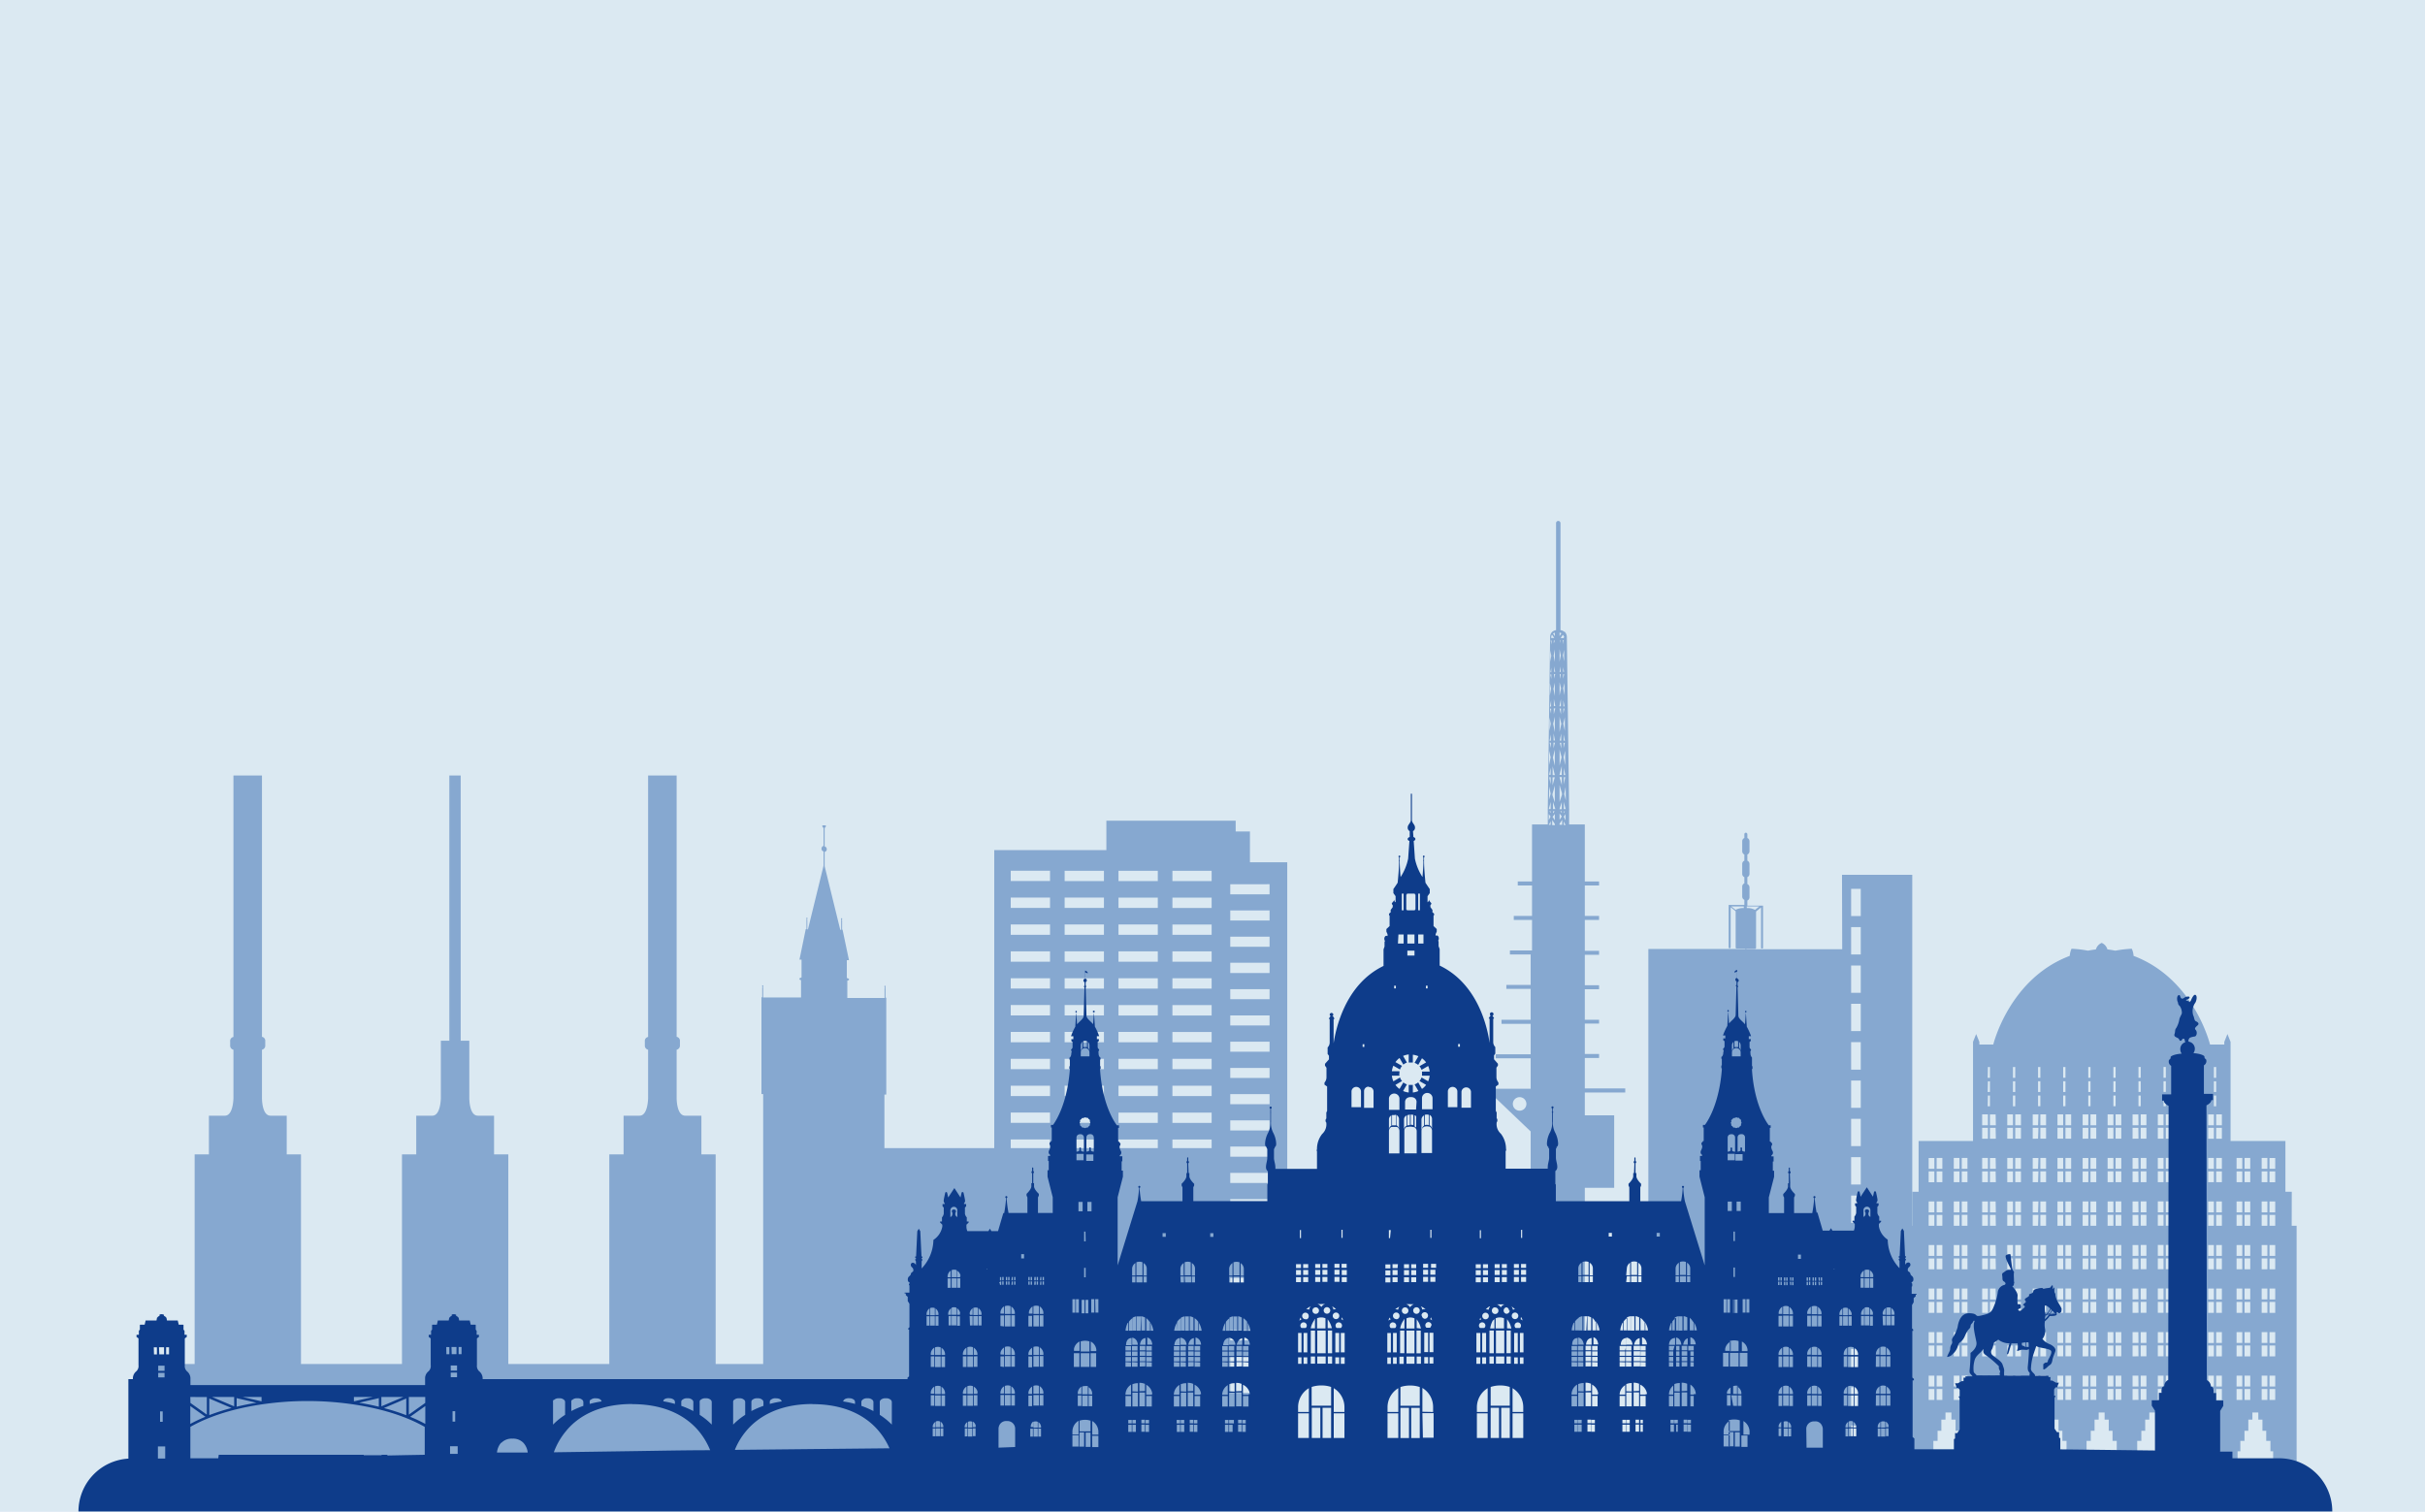 <svg id="Ebene_1" data-name="Ebene 1" xmlns="http://www.w3.org/2000/svg" viewBox="0 0 340 212"><defs><style>.cls-1{fill:#dbe9f2;}.cls-2{fill:#86a8d0;}.cls-3{fill:#0e3c8a;}</style></defs><rect class="cls-1" width="340" height="212"/><path class="cls-2" d="M100.34,191.27V161.88h-2v-5.43H96.07c-1.24,0-1.2-2.51-1.2-2.51V147.2a.58.58,0,0,0,.46-.61V146a.56.56,0,0,0-.46-.61V108.75h-4v36.66a.56.56,0,0,0-.46.61v.57a.58.58,0,0,0,.46.61v6.74s0,2.51-1.2,2.51H87.43v5.43h-2v29.39H71.27V161.88h-2v-5.43H67c-1.24,0-1.2-2.51-1.2-2.51v-8H64.59V108.75H63v37.19H61.81v8s0,2.51-1.2,2.51H58.36v5.43h-2v29.39H42.2V161.88h-2v-5.43H37.93c-1.24,0-1.2-2.51-1.2-2.51V147.2a.58.58,0,0,0,.46-.61V146a.56.56,0,0,0-.46-.61V108.75h-4v36.66a.56.56,0,0,0-.46.61v.57a.58.58,0,0,0,.46.61v6.74s0,2.51-1.2,2.51H29.29v5.43h-2v29.39H20.34v20.16H122V191.27Z"/><path class="cls-2" d="M222.2,148.36h2v-.56h-2v-4.27h2V143h-2v-4.28h2v-.56h-2v-4.27h2v-.56h-2V129h2v-.56h-2v-4.27h2v-.56h-2v-8H220l0-2h0a.13.13,0,0,0,0-.13l0-.11-.32-24.07a1.07,1.07,0,0,0-.29-.7.1.1,0,0,0-.05,0l0,0h0a1.2,1.2,0,0,0-.55-.24v-15a.31.31,0,0,0-.62,0v15a1.21,1.21,0,0,0-.54.24h0l0,0s0,0,0,0a1,1,0,0,0-.29.69l-.33,24.08,0,.11a.2.2,0,0,0,0,.13h0l0,2h-2.21v8h-2v.56h2v4.27h-2.56V129h2.56v4.28H211.7v.56h2.91v4.27H211.2v.56h3.41V143h-4.09v.57h4.09v4.27h-4.9v.56h4.9v4.27h-5.68v.57l5.68,5.42V174.1h-1.47v.48h1.47v33.58h7.59V181.3h1.47v-.49H222.2V166.56h4.12V156.4H222.2v-3.2h5.67v-.57H222.2Zm-9.14,7.39a.95.95,0,1,1,.95-.95A.95.95,0,0,1,213.06,155.75Zm4.43-66.38a.79.79,0,0,1,.11-.37l.31.46h-.42Zm.41,4.84v-.78l.15.78Zm.15.31-.16.65v-.65Zm-.19,4.5V98l.2,1Zm.2.31-.21.83v-.83Zm-.24,4.5v-1l.2,1Zm.2.31-.21.79v-.79Zm-.28,9.31v-1l.33,1Zm.23.31-.23.28v-.28Zm-.76-3.47.2,1-.23.87Zm-.06,3.85.25.36-.26.51Zm.26,1.52h-.25l.26-.51Zm0-1.67-.17-.23h.17Zm0-.54h-.26l.27-1Zm0-3.46-.2-1h.21Zm0-1.35h-.21l.22-1Zm-.22-1.37,0-2,.22.92Zm.25-2.4-.17-.73h.18Zm0-1h-.18l.19-.88Zm-.2-1.38,0-1.9.19.9Zm.23-2.42-.15-.7h.16Zm0-1h-.16l.17-.87Zm-.17-1.55,0-1.72.17.75Zm.2-2.32-.14-.63h.15Zm0-.94h-.12l.12-.65Zm-.15-1.47,0-1.59.15.75Zm.18-2.4-.11-.57h.12Zm.47,25.32h-.37V115l.36.53Zm0-.69-.32-.48.32-.4Zm0-2.49-.33-1v-.21l.33-1.16Zm-.32-2.41V109h.31Zm.32-1.43h-.31v-1.25l.3,1.21Zm0-1.32-.28-1.15.28-1.09Zm0-4.7-.24-1.17.24-1Zm0-5.08-.2-1,.2-.85Zm0-4.77-.17-.87.17-.9Zm-.15-2.6v-.4H218Zm.15-1-.26-.4a1.14,1.14,0,0,1,.26-.09Zm1.54,23-.23-.87.2-1Zm-.31-22.82v.08h-.42l.3-.46A.74.74,0,0,1,219.32,89.38Zm-.25,24.38V114l-.23-.28Zm-.34-.31.33-1v1Zm.26-9.31v.79l-.21-.79Zm-.22-.31.21-1v1Zm.18-4.5v.83l-.21-.83Zm-.22-.31.21-1v1Zm.18-4.5v.65l-.15-.65Zm-.16-.31.15-.78v.78Zm0-5.52a.88.88,0,0,1,.26.09l-.26.4Zm.16,1.48-.07-.4h.07Zm-.16.83.17.9-.17.87Zm0,4.65.21.85-.21,1Zm0,4.82.25,1-.25,1.17Zm0,4.61.29,1.09-.29,1.15Zm0,3.52.31-1.21v1.25h-.31Zm.32.35v1.12l-.33-1.12Zm-.32,1.11.34,1.16v.21l-.34,1Zm0,4,.32.4-.32.48Zm0,1.57v-.15l.37-.53v.68Zm.47-25.89h.11l-.11.57Zm.17,1.38,0,1.59-.17-.84Zm-.14,2.41.13.65h-.13Zm0,1h.15l-.15.63Zm.19,1.23,0,1.72-.19-1Zm-.16,2.4.17.87h-.17Zm0,1.18h.16l-.16.7Zm.21,1.22,0,1.9-.22-1Zm-.18,2.4.19.88h-.18Zm0,1.19h.18l-.18.73Zm.23,1.11,0,2-.24-1.1Zm-.2,2.4.22,1h-.22Zm0,1.3h.21l-.2,1Zm0,3.47.27,1h-.27Zm0,1.34h.16l-.16.23Zm0,1.9v-.51l.25.51Zm0-1.16.24-.36,0,.87Z"/><path class="cls-2" d="M175.25,116.6h-2v-1.52H155.12v4.13H139.4V161H124v-7.51h.26V139.91h-.11l0-.71v-.63a.43.43,0,0,1,0-.22.07.07,0,0,0,0-.09.09.09,0,0,0-.13,0,.09.09,0,0,0,0,.12.35.35,0,0,1,0,.22v.63c0,.24,0,.47,0,.71H118.8v-2.42l.23-.09v-.17l-.3-.13v-2.49h.3l-.9-4.28h-.06c0-.21,0-.42,0-.64l0-.42v-.21a.39.39,0,0,1,0-.21.09.09,0,0,0,0-.1.11.11,0,0,0-.13,0,.11.11,0,0,0,0,.13.39.39,0,0,1,0,.21v.63l0,.64h-.13l-2.19-8.93v-2a.38.38,0,0,0,.3-.38.4.4,0,0,0-.3-.39V116.1a.36.36,0,0,0,.18-.28.07.07,0,0,0-.08-.08h-.35a.07.07,0,0,0-.08.08.36.36,0,0,0,.18.28v2.52a.39.39,0,0,0-.29.39.37.37,0,0,0,.29.38v2l-2.19,8.93h-.09l0-.64v-.63a.31.31,0,0,1,0-.21.09.09,0,0,0,0-.13.09.09,0,0,0-.12,0,.09.09,0,0,0,0,.1.31.31,0,0,1,0,.21v.63l0,.64h-.1l-.88,4.28h.29v2.49l-.29.13v.17l.22.09v2.42H107c0-.24,0-.47,0-.71v-.63a.35.35,0,0,1,0-.22.09.09,0,0,0,0-.12.09.09,0,0,0-.13,0,.07.07,0,0,0,0,.09.43.43,0,0,1,0,.22v.63l0,.71h-.11v13.58H107v52H139.4v.67h41.08V120.91h-5.23Zm-10.87,5.51h5.5v1.44h-5.5Zm0,3.76h5.5v1.45h-5.5Zm0,3.77h5.5v1.45h-5.5Zm0,3.77h5.5v1.45h-5.5Zm0,3.77h5.5v1.45h-5.5Zm0,3.76h5.5v1.46h-5.5Zm0,3.77h5.5v1.45h-5.5Zm0,3.77h5.5v1.45h-5.5Zm0,3.77h5.5v1.45h-5.5Zm0,3.77h5.5v1.44h-5.5Zm5.5,3.77V161h-5.5v-1.21Zm-13.06-37.68h5.51v1.44h-5.51Zm0,3.76h5.51v1.45h-5.51Zm0,3.77h5.51v1.45h-5.51Zm0,3.77h5.51v1.45h-5.51Zm0,3.77h5.51v1.45h-5.51Zm0,3.76h5.51v1.46h-5.51Zm0,3.77h5.51v1.45h-5.51Zm0,3.77h5.51v1.45h-5.51Zm0,3.77h5.51v1.45h-5.51Zm0,3.77h5.51v1.44h-5.51Zm5.51,3.77V161h-5.51v-1.21Zm-13.06-37.68h5.51v1.44h-5.51Zm0,3.76h5.51v1.45h-5.51Zm0,3.77h5.51v1.45h-5.51Zm0,3.77h5.51v1.45h-5.51Zm0,3.77h5.51v1.45h-5.51Zm0,3.76h5.51v1.46h-5.51Zm0,3.77h5.51v1.45h-5.51Zm0,3.77h5.51v1.45h-5.51Zm0,3.77h5.51v1.45h-5.51Zm0,3.77h5.51v1.44h-5.51Zm5.51,3.77V161h-5.51v-1.21Zm-13.07-37.68h5.51v1.44h-5.51Zm0,3.76h5.51v1.45h-5.51Zm0,3.77h5.51v1.45h-5.51Zm0,3.77h5.51v1.45h-5.51Zm0,3.77h5.51v1.45h-5.51Zm0,3.76h5.51v1.46h-5.51Zm0,3.77h5.51v1.45h-5.51Zm0,3.77h5.51v1.45h-5.51Zm0,3.77h5.51v1.45h-5.51Zm0,3.77h5.51v1.44h-5.51Zm0,3.77h5.51V161h-5.51ZM178,202.68h-5.51v-1.41H178Zm0-3.68h-5.51v-1.41H178Zm0-3.68h-5.51V193.9H178Zm0-3.68h-5.51v-1.41H178Zm0-3.68h-5.51v-1.41H178Zm0-3.68h-5.51v-1.41H178Zm0-3.68h-5.51v-1.41H178Zm0-3.68h-5.51v-1.41H178Zm0-3.68h-5.51v-1.41H178Zm0-3.68h-5.51v-1.41H178Zm0-3.68h-5.51v-1.41H178Zm0-3.68h-5.51v-1.42H178Zm0-3.68h-5.51v-1.41H178Zm0-3.68h-5.51v-1.41H178Zm0-3.68h-5.51v-1.41H178Zm0-3.68h-5.51v-1.41H178Zm0-3.68h-5.51v-1.41H178Zm0-3.68h-5.51v-1.41H178Zm0-3.68h-5.51V135H178Zm0-3.68h-5.51v-1.41H178Zm0-3.68h-5.51v-1.41H178Zm0-5.09v1.42h-5.51V124Z"/><path class="cls-2" d="M258.29,133.11H244.84v-.06h1.23a.14.14,0,0,0,.14-.14v-5a.14.14,0,0,0,0-.09l.7-.57v5.63a.14.14,0,1,0,.28,0V127s0,0,0,0v0s0,0,0,0h0a0,0,0,0,0,0,0l0,0h-2.2v-.72a.51.51,0,0,0,.3-.46v-1.39a.51.51,0,0,0-.3-.46V123a.51.51,0,0,0,.3-.45v-1.4a.51.51,0,0,0-.3-.46v-.86a.52.52,0,0,0,.3-.46v-1.4a.51.51,0,0,0-.3-.46v-.53a.22.22,0,0,0-.21-.21.21.21,0,0,0-.21.21v.53a.49.49,0,0,0-.3.46v1.4a.51.51,0,0,0,.3.46v.86a.49.49,0,0,0-.3.46v1.4a.49.49,0,0,0,.3.45v.87a.49.49,0,0,0-.3.46v1.39a.49.49,0,0,0,.3.46v.72h-2.2l0,0,0,0h0v0s0,0,0,0a0,0,0,0,0,0,0v5.94a.14.14,0,0,0,.14.14.15.15,0,0,0,.14-.14v-5.63l.7.57a.14.14,0,0,0,0,.09v5a.14.14,0,0,0,.14.14h1.23v.06H231.11v78h37v-88.4h-9.85Zm-13.38-6h1.75l-.6.48a2.09,2.09,0,0,0-1.15-.25Zm-.42.23a2.07,2.07,0,0,0-1.15.25l-.6-.48h1.75Zm15.05-2.7h1.35v3.82h-1.35Zm0,5.37h1.35v3.83h-1.35Zm0,5.38h1.35v3.83h-1.35Zm0,5.37h1.35v3.83h-1.35Zm0,5.38h1.35V150h-1.35Zm0,5.38h1.35v3.83h-1.35Zm0,5.37h1.35v3.83h-1.35Zm0,5.38h1.35v3.83h-1.35Zm0,5.38h1.35v3.83h-1.35Zm0,5.37h1.35v3.83h-1.35Zm0,5.38h1.35v3.83h-1.35Zm0,5.37h1.35v3.84h-1.35Zm0,5.38h1.35V193h-1.35Zm0,5.38h1.35v3.83h-1.35Zm0,5.37h1.35v3.83h-1.35Zm0,5.38h1.35v3.83h-1.35Z"/><path class="cls-2" d="M321.32,167.12h-.89V160h-7.69V146.1l-.44-1.1-.44,1.1v.37h-2s-2.23-9.23-10.72-12.43a2.78,2.78,0,0,0-.25-1,16,16,0,0,0-2.3.27h0c-.37-.07-.74-.13-1.12-.18a1.38,1.38,0,0,0-.8-.91,1.4,1.4,0,0,0-.81.91c-.38.05-.75.11-1.12.18a15.89,15.89,0,0,0-2.3-.27,3,3,0,0,0-.25,1c-8.49,3.2-10.72,12.43-10.72,12.43h-1.95v-.37l-.45-1.1-.44,1.1V160H269v7.12h-.89v4.77h-.69v36.54h3v-3.35h.27v-1.57h.38v-1.46h.59v-1.41h.53v-1.57h.58v-1h.83v1h.58v1.57h.53v1.41h.59v1.46h.38v1.57h.27v3.35h1.93v-3.35h.27v-1.57h.38v-1.46h.59v-1.41h.53v-1.57h.58v-1H281v1h.58v1.57h.54v1.41h.58v1.46h.39v1.57h.27v3.35h1.5v-3.35h.27v-1.57h.39v-1.46h.58v-1.41h.54v-1.57h.58v-1h.82v1h.58v1.57h.54v1.41h.58v1.46h.38v1.57h.27v3.35h1.51v-3.35h.27v-1.57h.38v-1.46h.59v-1.41h.53v-1.57h.58v-1h.83v1h.58v1.57h.53v1.41h.59v1.46h.38v1.57h.27v3.35H299v-3.35h.27v-1.57h.38v-1.46h.58v-1.41h.54v-1.57h.58v-1h.82v1h.58v1.57h.54v1.41h.58v1.46h.39v1.57h.27v3.35H306v-3.35h.26v-1.57h.39v-1.46h.58v-1.41h.54v-1.57h.58v-1h.82v1h.58v1.57h.54v1.41h.58v1.46h.39v1.57h.26v3.35h1.93v-3.35h.27v-1.57h.39v-1.46h.58v-1.41h.54v-1.57h.57v-1h.83v1h.58v1.57h.53v1.41h.59v1.46h.38v1.57H319v3.35h3V171.89h-.69Zm-50.11,29.19h-.8v-1.53h.8Zm0-1.88h-.8V192.9h.8Zm0-4.23h-.8v-1.52h.8Zm0-1.88h-.8V186.8h.8Zm0-4.22h-.8v-1.53h.8Zm0-1.88h-.8v-1.53h.8Zm0-4.23h-.8v-1.52h.8Zm0-1.88h-.8v-1.52h.8Zm0-4.22h-.8v-1.53h.8Zm0-1.88h-.8v-1.53h.8Zm0-4.23h-.8v-1.52h.8Zm0-1.88h-.8v-1.52h.8Zm1.12,32.41h-.8v-1.53h.8Zm0-1.88h-.8V192.9h.8Zm0-4.23h-.8v-1.52h.8Zm0-1.88h-.8V186.8h.8Zm0-4.22h-.8v-1.53h.8Zm0-1.88h-.8v-1.53h.8Zm0-4.23h-.8v-1.52h.8Zm0-1.88h-.8v-1.52h.8Zm0-4.22h-.8v-1.53h.8Zm0-1.88h-.8v-1.53h.8Zm0-4.23h-.8v-1.52h.8Zm0-1.88h-.8v-1.52h.8Zm2.4,32.41h-.8v-1.53h.8Zm0-1.88h-.8V192.9h.8Zm0-4.23h-.8v-1.52h.8Zm0-1.88h-.8V186.8h.8Zm0-4.22h-.8v-1.53h.8Zm0-1.88h-.8v-1.53h.8Zm0-4.23h-.8v-1.52h.8Zm0-1.88h-.8v-1.52h.8Zm0-4.22h-.8v-1.53h.8Zm0-1.88h-.8v-1.53h.8Zm0-4.23h-.8v-1.52h.8Zm0-1.88h-.8v-1.52h.8Zm1.12,32.41h-.8v-1.53h.8Zm0-1.88h-.8V192.9h.8Zm0-4.23h-.8v-1.52h.8Zm0-1.88h-.8V186.8h.8Zm0-4.22h-.8v-1.53h.8Zm0-1.88h-.8v-1.53h.8Zm0-4.23h-.8v-1.52h.8Zm0-1.88h-.8v-1.52h.8Zm0-4.22h-.8v-1.53h.8Zm0-1.88h-.8v-1.53h.8Zm0-4.23h-.8v-1.52h.8Zm0-1.88h-.8v-1.52h.8Zm2.87-14.27H279v1.51h-.31Zm0,2H279v1.5h-.31Zm0,44.68h-.81v-1.53h.81Zm0-1.88h-.81V192.9h.81Zm0-4.23h-.81v-1.52h.81Zm0-1.88h-.81V186.8h.81Zm0-4.22h-.81v-1.53h.81Zm0-1.88h-.81v-1.53h.81Zm0-4.23h-.81v-1.52h.81Zm0-1.88h-.81v-1.52h.81Zm0-4.22h-.81v-1.53h.81Zm0-1.88h-.81v-1.53h.81Zm0-4.23h-.81v-1.52h.81Zm0-1.88h-.81v-1.52h.81Zm0-4.22h-.81v-1.53h.81Zm0-1.88h-.81v-1.53h.81Zm0-4.17H279v1.5h-.31Zm1.11,42.68H279v-1.53h.8Zm0-1.88H279V192.9h.8Zm0-4.23H279v-1.52h.8Zm0-1.88H279V186.8h.8Zm0-4.22H279v-1.53h.8Zm0-1.88H279v-1.53h.8Zm0-4.23H279v-1.52h.8Zm0-1.88H279v-1.52h.8Zm0-4.22H279v-1.53h.8Zm0-1.88H279v-1.53h.8Zm0-4.23H279v-1.52h.8Zm0-1.88H279v-1.52h.8Zm0-4.22H279v-1.53h.8Zm0-1.88H279v-1.53h.8Zm2.4-8.17h.32v1.51h-.32Zm0,2h.32v1.5h-.32Zm0,44.68h-.8v-1.53h.8Zm0-1.88h-.8V192.9h.8Zm0-4.23h-.8v-1.52h.8Zm0-1.88h-.8V186.8h.8Zm0-4.22h-.8v-1.53h.8Zm0-1.88h-.8v-1.53h.8Zm0-4.23h-.8v-1.52h.8Zm0-1.88h-.8v-1.52h.8Zm0-4.22h-.8v-1.53h.8Zm0-1.88h-.8v-1.53h.8Zm0-4.23h-.8v-1.52h.8Zm0-1.88h-.8v-1.52h.8Zm0-4.22h-.8v-1.53h.8Zm0-1.88h-.8v-1.53h.8Zm0-4.17h.32v1.5h-.32Zm1.12,42.68h-.8v-1.53h.8Zm0-1.88h-.8V192.9h.8Zm0-4.23h-.8v-1.52h.8Zm0-1.88h-.8V186.8h.8Zm0-4.22h-.8v-1.53h.8Zm0-1.88h-.8v-1.53h.8Zm0-4.23h-.8v-1.52h.8Zm0-1.88h-.8v-1.52h.8Zm0-4.22h-.8v-1.53h.8Zm0-1.88h-.8v-1.53h.8Zm0-4.23h-.8v-1.52h.8Zm0-1.88h-.8v-1.52h.8Zm0-4.22h-.8v-1.53h.8Zm0-1.88h-.8v-1.53h.8Zm2.4-8.17h.32v1.51h-.32Zm0,2h.32v1.5h-.32Zm0,44.68H285v-1.53h.8Zm0-1.88H285V192.9h.8Zm0-4.23H285v-1.52h.8Zm0-1.88H285V186.8h.8Zm0-4.22H285v-1.53h.8Zm0-1.88H285v-1.53h.8Zm0-4.23H285v-1.52h.8Zm0-1.88H285v-1.52h.8Zm0-4.22H285v-1.53h.8Zm0-1.88H285v-1.53h.8Zm0-4.23H285v-1.52h.8Zm0-1.88H285v-1.52h.8Zm0-4.22H285v-1.53h.8Zm0-1.88H285v-1.53h.8Zm0-4.17h.32v1.5h-.32Zm1.12,42.68h-.8v-1.53h.8Zm0-1.88h-.8V192.9h.8Zm0-4.23h-.8v-1.52h.8Zm0-1.88h-.8V186.8h.8Zm0-4.22h-.8v-1.53h.8Zm0-1.88h-.8v-1.53h.8Zm0-4.23h-.8v-1.52h.8Zm0-1.88h-.8v-1.52h.8Zm0-4.22h-.8v-1.53h.8Zm0-1.88h-.8v-1.53h.8Zm0-4.23h-.8v-1.52h.8Zm0-1.88h-.8v-1.52h.8Zm0-4.22h-.8v-1.53h.8Zm0-1.88h-.8v-1.53h.8Zm2.4-8.17h.32v1.51h-.32Zm0,2h.32v1.5h-.32Zm0,44.68h-.8v-1.53h.8Zm0-1.88h-.8V192.9h.8Zm0-4.23h-.8v-1.52h.8Zm0-1.88h-.8V186.8h.8Zm0-4.22h-.8v-1.53h.8Zm0-1.88h-.8v-1.53h.8Zm0-4.23h-.8v-1.52h.8Zm0-1.88h-.8v-1.52h.8Zm0-4.22h-.8v-1.53h.8Zm0-1.88h-.8v-1.53h.8Zm0-4.23h-.8v-1.52h.8Zm0-1.88h-.8v-1.52h.8Zm0-4.22h-.8v-1.53h.8Zm0-1.88h-.8v-1.53h.8Zm0-4.17h.32v1.5h-.32Zm1.12,42.68h-.8v-1.53h.8Zm0-1.88h-.8V192.9h.8Zm0-4.23h-.8v-1.52h.8Zm0-1.88h-.8V186.8h.8Zm0-4.22h-.8v-1.53h.8Zm0-1.88h-.8v-1.53h.8Zm0-4.23h-.8v-1.52h.8Zm0-1.88h-.8v-1.52h.8Zm0-4.22h-.8v-1.53h.8Zm0-1.88h-.8v-1.53h.8Zm0-4.23h-.8v-1.52h.8Zm0-1.88h-.8v-1.52h.8Zm0-4.22h-.8v-1.53h.8Zm0-1.88h-.8v-1.53h.8Zm2.4-8.17h.31v1.51h-.31Zm0,2h.31v1.5h-.31Zm0,44.68H292v-1.53h.8Zm0-1.88H292V192.9h.8Zm0-4.23H292v-1.52h.8Zm0-1.88H292V186.8h.8Zm0-4.22H292v-1.53h.8Zm0-1.88H292v-1.53h.8Zm0-4.23H292v-1.52h.8Zm0-1.88H292v-1.52h.8Zm0-4.22H292v-1.53h.8Zm0-1.88H292v-1.53h.8Zm0-4.23H292v-1.52h.8Zm0-1.88H292v-1.52h.8Zm0-4.22H292v-1.53h.8Zm0-1.88H292v-1.53h.8Zm0-4.17h.31v1.5h-.31Zm1.12,42.68h-.81v-1.53h.81Zm0-1.88h-.81V192.9h.81Zm0-4.23h-.81v-1.52h.81Zm0-1.88h-.81V186.8h.81Zm0-4.22h-.81v-1.53h.81Zm0-1.88h-.81v-1.53h.81Zm0-4.23h-.81v-1.52h.81Zm0-1.88h-.81v-1.52h.81Zm0-4.22h-.81v-1.53h.81Zm0-1.88h-.81v-1.53h.81Zm0-4.23h-.81v-1.52h.81Zm0-1.88h-.81v-1.52h.81Zm0-4.22h-.81v-1.53h.81Zm0-1.88h-.81v-1.53h.81Zm2.4-8.17h.31v1.51h-.31Zm0,2h.31v1.5h-.31Zm0,44.68h-.81v-1.53h.81Zm0-1.88h-.81V192.9h.81Zm0-4.23h-.81v-1.52h.81Zm0-1.88h-.81V186.8h.81Zm0-4.22h-.81v-1.53h.81Zm0-1.88h-.81v-1.53h.81Zm0-4.23h-.81v-1.52h.81Zm0-1.88h-.81v-1.52h.81Zm0-4.22h-.81v-1.53h.81Zm0-1.88h-.81v-1.53h.81Zm0-4.23h-.81v-1.52h.81Zm0-1.88h-.81v-1.52h.81Zm0-4.22h-.81v-1.53h.81Zm0-1.88h-.81v-1.53h.81Zm0-4.17h.31v1.5h-.31Zm1.11,42.68h-.8v-1.53h.8Zm0-1.88h-.8V192.9h.8Zm0-4.23h-.8v-1.52h.8Zm0-1.88h-.8V186.8h.8Zm0-4.22h-.8v-1.53h.8Zm0-1.88h-.8v-1.53h.8Zm0-4.23h-.8v-1.52h.8Zm0-1.88h-.8v-1.52h.8Zm0-4.22h-.8v-1.53h.8Zm0-1.88h-.8v-1.53h.8Zm0-4.23h-.8v-1.52h.8Zm0-1.88h-.8v-1.52h.8Zm0-4.22h-.8v-1.53h.8Zm0-1.88h-.8v-1.53h.8Zm2.41-8.17h.31v1.51h-.31Zm0,2h.31v1.5h-.31Zm0,44.68H299v-1.53h.81Zm0-1.88H299V192.9h.81Zm0-4.23H299v-1.52h.81Zm0-1.88H299V186.8h.81Zm0-4.22H299v-1.53h.81Zm0-1.88H299v-1.53h.81Zm0-4.23H299v-1.52h.81Zm0-1.88H299v-1.52h.81Zm0-4.22H299v-1.53h.81Zm0-1.88H299v-1.53h.81Zm0-4.23H299v-1.52h.81Zm0-1.88H299v-1.52h.81Zm0-4.22H299v-1.53h.81Zm0-1.88H299v-1.53h.81Zm0-4.17h.31v1.5h-.31Zm1.11,42.68h-.8v-1.53h.8Zm0-1.88h-.8V192.9h.8Zm0-4.23h-.8v-1.52h.8Zm0-1.88h-.8V186.8h.8Zm0-4.22h-.8v-1.53h.8Zm0-1.88h-.8v-1.53h.8Zm0-4.23h-.8v-1.52h.8Zm0-1.88h-.8v-1.52h.8Zm0-4.22h-.8v-1.53h.8Zm0-1.88h-.8v-1.53h.8Zm0-4.23h-.8v-1.52h.8Zm0-1.88h-.8v-1.52h.8Zm0-4.22h-.8v-1.53h.8Zm0-1.88h-.8v-1.53h.8Zm2.4-8.17h.32v1.51h-.32Zm0,2h.32v1.5h-.32Zm0,44.68h-.8v-1.53h.8Zm0-1.88h-.8V192.9h.8Zm0-4.23h-.8v-1.52h.8Zm0-1.88h-.8V186.8h.8Zm0-4.22h-.8v-1.53h.8Zm0-1.88h-.8v-1.53h.8Zm0-4.23h-.8v-1.52h.8Zm0-1.88h-.8v-1.52h.8Zm0-4.22h-.8v-1.53h.8Zm0-1.88h-.8v-1.53h.8Zm0-4.23h-.8v-1.52h.8Zm0-1.88h-.8v-1.52h.8Zm0-4.22h-.8v-1.53h.8Zm0-1.88h-.8v-1.53h.8Zm0-4.17h.32v1.5h-.32Zm1.12,42.68h-.8v-1.53h.8Zm0-1.88h-.8V192.9h.8Zm0-4.23h-.8v-1.52h.8Zm0-1.88h-.8V186.8h.8Zm0-4.22h-.8v-1.53h.8Zm0-1.88h-.8v-1.53h.8Zm0-4.23h-.8v-1.52h.8Zm0-1.88h-.8v-1.52h.8Zm0-4.22h-.8v-1.53h.8Zm0-1.88h-.8v-1.53h.8Zm0-4.23h-.8v-1.52h.8Zm0-1.88h-.8v-1.52h.8Zm0-4.22h-.8v-1.53h.8Zm0-1.88h-.8v-1.53h.8Zm2.4-8.17h.32v1.51h-.32Zm0,2h.32v1.5h-.32Zm0,44.68h-.8v-1.53h.8Zm0-1.88h-.8V192.9h.8Zm0-4.23h-.8v-1.52h.8Zm0-1.88h-.8V186.8h.8Zm0-4.22h-.8v-1.53h.8Zm0-1.88h-.8v-1.53h.8Zm0-4.23h-.8v-1.52h.8Zm0-1.88h-.8v-1.52h.8Zm0-4.22h-.8v-1.53h.8Zm0-1.88h-.8v-1.53h.8Zm0-4.23h-.8v-1.52h.8Zm0-1.88h-.8v-1.52h.8Zm0-4.22h-.8v-1.53h.8Zm0-1.88h-.8v-1.53h.8Zm0-4.17h.32v1.5h-.32ZM308,196.31h-.8v-1.53h.8Zm0-1.88h-.8V192.9h.8Zm0-4.23h-.8v-1.52h.8Zm0-1.88h-.8V186.8h.8Zm0-4.22h-.8v-1.53h.8Zm0-1.88h-.8v-1.53h.8Zm0-4.23h-.8v-1.52h.8Zm0-1.88h-.8v-1.52h.8Zm0-4.22h-.8v-1.53h.8Zm0-1.88h-.8v-1.53h.8Zm0-4.23h-.8v-1.52h.8Zm0-1.88h-.8v-1.52h.8Zm0-4.22h-.8v-1.53h.8Zm0-1.88h-.8v-1.53h.8Zm2.4-8.17h.32v1.51h-.32Zm0,2h.32v1.5h-.32Zm0,44.68h-.8v-1.53h.8Zm0-1.88h-.8V192.9h.8Zm0-4.23h-.8v-1.52h.8Zm0-1.88h-.8V186.8h.8Zm0-4.22h-.8v-1.53h.8Zm0-1.88h-.8v-1.53h.8Zm0-4.23h-.8v-1.52h.8Zm0-1.88h-.8v-1.52h.8Zm0-4.22h-.8v-1.53h.8Zm0-1.88h-.8v-1.53h.8Zm0-4.23h-.8v-1.52h.8Zm0-1.88h-.8v-1.52h.8Zm0-4.22h-.8v-1.53h.8Zm0-1.88h-.8v-1.53h.8Zm0-4.17h.32v1.5h-.32Zm1.12,42.68h-.8v-1.53h.8Zm0-1.88h-.8V192.9h.8Zm0-4.23h-.8v-1.52h.8Zm0-1.88h-.8V186.8h.8Zm0-4.22h-.8v-1.53h.8Zm0-1.88h-.8v-1.53h.8Zm0-4.23h-.8v-1.52h.8Zm0-1.88h-.8v-1.52h.8Zm0-4.22h-.8v-1.53h.8Zm0-1.88h-.8v-1.53h.8Zm0-4.23h-.8v-1.52h.8Zm0-1.88h-.8v-1.52h.8Zm0-4.22h-.8v-1.53h.8Zm0-1.88h-.8v-1.53h.8Zm2.86,38.51h-.8v-1.53h.8Zm0-1.88h-.8V192.9h.8Zm0-4.23h-.8v-1.52h.8Zm0-1.88h-.8V186.8h.8Zm0-4.22h-.8v-1.53h.8Zm0-1.88h-.8v-1.53h.8Zm0-4.23h-.8v-1.52h.8Zm0-1.88h-.8v-1.52h.8Zm0-4.22h-.8v-1.53h.8Zm0-1.88h-.8v-1.53h.8Zm0-4.23h-.8v-1.52h.8Zm0-1.88h-.8v-1.52h.8Zm1.12,32.41h-.8v-1.53h.8Zm0-1.88h-.8V192.9h.8Zm0-4.23h-.8v-1.52h.8Zm0-1.88h-.8V186.8h.8Zm0-4.22h-.8v-1.53h.8Zm0-1.88h-.8v-1.53h.8Zm0-4.23h-.8v-1.52h.8Zm0-1.88h-.8v-1.52h.8Zm0-4.22h-.8v-1.53h.8Zm0-1.88h-.8v-1.53h.8Zm0-4.23h-.8v-1.52h.8Zm0-1.88h-.8v-1.52h.8Zm2.4,32.41h-.8v-1.53h.8Zm0-1.88h-.8V192.9h.8Zm0-4.23h-.8v-1.52h.8Zm0-1.88h-.8V186.8h.8Zm0-4.22h-.8v-1.53h.8Zm0-1.88h-.8v-1.53h.8Zm0-4.23h-.8v-1.52h.8Zm0-1.88h-.8v-1.52h.8Zm0-4.22h-.8v-1.53h.8Zm0-1.88h-.8v-1.53h.8Zm0-4.23h-.8v-1.52h.8Zm0-1.88h-.8v-1.52h.8ZM319,196.31h-.8v-1.53h.8Zm0-1.88h-.8V192.9h.8Zm0-4.23h-.8v-1.52h.8Zm0-1.88h-.8V186.8h.8Zm0-4.22h-.8v-1.53h.8Zm0-1.88h-.8v-1.53h.8Zm0-4.23h-.8v-1.52h.8Zm0-1.88h-.8v-1.52h.8Zm0-4.22h-.8v-1.53h.8Zm0-1.88h-.8v-1.53h.8Zm0-4.23h-.8v-1.52h.8Zm0-1.88h-.8v-1.52h.8Z"/><path class="cls-3" d="M327,211.92a7.44,7.44,0,0,0-7.44-7.43H313v-.93l-1.72,0v-5.71l.44-.71v-.75h-1v-1.05h-.37s.13-.91-.37-.91a1,1,0,0,0-.57-.9L309.36,155s.68-.31.68-.73h.24v-.88H309v-4a.68.68,0,0,0,.35-.6c0-.43-.28-.17-.28-.67,0,0-.24-.34-1.54-.44a1.06,1.06,0,0,0,.2-.61,1,1,0,0,0-.87-1c-.07-.22,0-.29.08-.45s.54-.24.79-.28.4-.63.1-.94.41-.59.41-.81-.23-.31-.41-.41-.21-.62-.32-.77a2,2,0,0,1-.07-.94,2,2,0,0,1,.32-.81c.13-.14.37-.88.1-1.12s-.61.59-.66.71-.24.39-.28.23-.25-.07-.4-.19.45-.18.47-.38-.19-.19-.49-.12-.34.3-.61.23-.14-.57-.43-.47-.24.74-.14.92,0,.37.28.58a1.67,1.67,0,0,1,.31,1c0,.16-.23.47-.34.83a3.67,3.67,0,0,1-.42,1.23c-.28.38-.11.39-.27.89s.54.44.65.76.36.17.42,0a.19.19,0,0,1,.36.07.54.54,0,0,0,.1.31,1,1,0,0,0-.72,1,1,1,0,0,0,.2.61c-1.3.1-1.55.44-1.55.44,0,.5-.27.24-.27.67a.68.68,0,0,0,.34.6v4h-1.27v.88h.24c0,.42.67.73.67.73L304,193.5a1,1,0,0,0-.56.9c-.5,0-.37.91-.37.91h-.38v1.05h-1v.75l.45.71v5.58l-13.27-.16v-1.56l-.17-.09v-.76h-.3l-.34-.5V196l.12-.17v-.1H288v-.89l.2-.3h.27v-.16l.2-.49h-.4l-.54-.3h-.25v-.49h-.27v-.18h-1.88c0-.32-.51-.48-.58-.93a7.91,7.91,0,0,1,.33-2c.1-.31.42-1.24.42-1.24.35.28,1.61.31,2,.6s-.37,1.3-.37,1.45-.1.3-.25.27-.4.23-.4.23v.63c0,.29.46-.11.68-.33s.48-.2.59-.83.42-1.14.44-1.42-.32-.67-.89-.89a2.43,2.43,0,0,1-.94-.7,1.79,1.79,0,0,0,.35-1.49,3.11,3.11,0,0,1,0-1,3.24,3.24,0,0,0,.67-.73h.19c.45,0,.72-.06.79-.18a.09.09,0,0,0,0-.07c0-.05,0-.14,0-.26s.13,0,.23.08.32,0,.4-.16,0-.16.06-.31-.28-.66-.48-1a2.61,2.61,0,0,1-.39-1.09c0-.33-.18-.07-.14-.76s-.29.37-.23-.23-.21-.22-.29-.07-.57.12-.91.2.11-.21-.91,0-.3.48-.95.71.15.14-.57.55.19.43-.29.78,0,.31,0,.48-.21.23-.39.44-.41.22-.51.06.08-.14.25-.24.11-.31.05-.5-.36,0-.41-.13a7.21,7.21,0,0,1,0-1.17c0-.5-.6-1.12-.69-1.24s0-.09.07-.13a.23.23,0,0,0,.11-.15.11.11,0,0,1,0-.15c.09-.06,0-.27,0-.37s0-.14,0-.23-.05-.74,0-.94-.13-.17-.22-.54-.26-1.93-.26-2-.34-.1-.63.1.57,1.69.64,1.86.12.21-.24.2-.56.25-.8.39-.12.36-.11.65,0,.45.22.58.38.43-.08.52a1.21,1.21,0,0,0-.8,1.07,8,8,0,0,1-.58,2c-.32.81-.65.93-1.72,1.18s-.29-.26-1.62-.32-1.62,1.39-1.7,1.95a4.77,4.77,0,0,1-.69,1.48c-.26.48.06.47-.13.88a1.28,1.28,0,0,0-.22.72c0,.28-.55,1.11-.4,1.1a1.15,1.15,0,0,0,.74-.4,2.29,2.29,0,0,0,.75-1.19c.18-.63.57-.37,1-1.41s.71-.89.76-1.29.19-.3.35-.63.22-.08.22-.08c-.31.59.08,2,.25,2.89s-.82,1.54-.82,1.54a24.36,24.36,0,0,1-.14,2.51c0,.44.16.45.16.45a2.32,2.32,0,0,0,.27.33h-1v.18h-.27v.49h-.25l-.54.3h-.4l.2.49v.16h.27l.2.3v.89h-.15v.1l.12.17v4.38l-.33.5h-.31v.76l-.16.09v1.42l-4.36,0h-1.18v-1.51l-.25-.21v-7.95h.18v-.2l-.22-.19v-6.54h.12v-.2l-.16-.15v-3.28l.23-.39v-.58l.28-.25v-.23h.12v-.12h-.68v-1l.08-.07V180l-.1-.09c0-.25.26-.05.26-.53s-.36-.43-.42-.76-.37-.25-.37-.51.06-.31.26-.5.13-.58-.19-.58a.5.5,0,0,0-.43.35v-.55l.1-.18v-.13h-.1v-.16h.1v-.21l-.12,0-.16-3.54-.22-.35-.21.35-.17,3.54-.12,0v.21h.1v.16h-.1v.13l.1.18v1a5.92,5.92,0,0,1-1.65-4,2.79,2.79,0,0,1-1.24-1.87v-.33l.31-.31v-.14h-.26v-.58a1,1,0,0,1-.26-.52v-.85l.17-.19v-.31h-.3v-.1a.55.55,0,0,0,.15-.35c0-.2-.22-1.14-.22-1.14a.14.14,0,0,0-.14-.09.14.14,0,0,0-.13.09l-.15.67-.86-1.32-.87,1.32c-.06-.32-.15-.67-.15-.67a.14.14,0,0,0-.26,0,11.22,11.22,0,0,0-.23,1.14.55.55,0,0,0,.15.35v.1h-.29v.31l.16.19v.85a1,1,0,0,1-.25.52v.58h-.26v.14l.31.31V172a1.82,1.82,0,0,1-.13.57h-3l-.21-.35-.21.35h-.94l-.74-2.53h-.12a17.69,17.69,0,0,1-.26-1.95V168a.13.13,0,0,0,.1-.13.15.15,0,0,0-.14-.15.15.15,0,0,0-.15.15.13.13,0,0,0,.1.13v.16a17.69,17.69,0,0,1-.26,1.95h-2.55v-2.18l.12-.25v-.25s-.67-.61-.67-1.06v-.44H251l-.05-1.22v-.16a.17.17,0,0,0,0-.32v-.42a.06.06,0,0,0-.07-.08.07.07,0,0,0-.08.08v.42a.18.18,0,0,0,0,.32v.16l0,1.22h-.11v.44c0,.45-.67,1.06-.67,1.06v.25l.12.25v2.18H248v-2.2l.74-2.89v-.85h-.18v-1.3h.11v-.71h-.3V162a.38.38,0,0,0,.21-.35c0-.26-.11-.24-.21-.62s.12-.42.1-.61-.12-.11-.23-.35h-.1v-1.91h.12v-.36H248s-2-2.41-2.36-7.74v-.17h.07v-.38h-.07v-.93h0v-.29h0a.79.79,0,0,1-.21-.48c0-.28-.07-.32.05-.5s-.18-.22-.18-.48v-.72l.17-.14v-.26h-.28v-.41h.32a8.23,8.23,0,0,0-.6-1.33l-.13-2a.12.12,0,0,0,0-.23.11.11,0,0,0-.11.11.11.11,0,0,0,.11.12l-.12,1.66c-.4-.48-.93-.79-.93-1.21l-.11-4c.05,0,.08,0,.08-.09a.11.11,0,0,0-.08-.1l0-.5a.26.26,0,0,0,.16-.25.25.25,0,0,0-.23-.25V136a0,0,0,0,0,0,0,0,0,0,0,0,0,0V136a.79.79,0,0,0-.19.09l-.08.07-.08.06a0,0,0,0,0,0,0v.18s0,0,0,0h0a1.12,1.12,0,0,1,.34-.13v.85a.25.25,0,0,0-.23.25.28.28,0,0,0,.16.25v.5c-.05,0-.09.06-.09.1s0,.07.08.09l-.11,4c0,.42-.53.73-.93,1.21l-.11-1.66a.12.12,0,0,0,0-.23.12.12,0,0,0-.12.11.11.11,0,0,0,.11.12l-.12,2h0a8.69,8.69,0,0,0-.61,1.34h.33v.41h-.29v.26l.18.14v.72c0,.26-.3.3-.18.48s0,.22,0,.5a.81.81,0,0,1-.2.48h-.06v.29h.06v.93h-.07v.38h.07V150c-.41,5.33-2.37,7.74-2.37,7.74h-.28v.36h.11V160h-.09c-.11.24-.21.15-.23.35s.19.24.09.61-.2.36-.2.62a.38.38,0,0,0,.2.35v.16h-.29v.71h.1v1.3h-.17V165l.73,2.89v9.55l-2.78-9h0a13.28,13.28,0,0,1-.22-1.72v-.15a.13.13,0,0,0,.1-.14.15.15,0,0,0-.15-.14.14.14,0,0,0-.14.14.13.13,0,0,0,.1.14v.15a13.28,13.28,0,0,1-.22,1.72h-5.72v-1.94l.11-.25V166s-.66-.61-.66-1.06v-.44h-.12l0-1.22v-.16a.18.18,0,0,0,0-.32v-.42a.08.08,0,1,0-.16,0v.42a.18.18,0,0,0,0,.32v.16l-.05,1.22h-.11v.44c0,.45-.66,1.06-.66,1.06v.25l.11.25v1.94H218.14v-2.32l-.07-.11v-1.79a.71.71,0,0,0,.27-.61c0-.43-.19-.87-.19-1.26v-1.28s.1,0,.1-.25c0,0,.21-.05.21-.46a3.72,3.72,0,0,0-.44-1.59,2.89,2.89,0,0,1-.29-1.5c0-.23,0-.79,0-1.24a.08.08,0,0,0,.05-.07s0-.06-.06-.08c0-.19,0-.35,0-.45a.17.17,0,0,0,.1-.14.15.15,0,1,0-.3,0,.15.15,0,0,0,.1.14c0,.1,0,.26,0,.45a.09.09,0,0,0-.05.08.08.08,0,0,0,.05.07c0,.45,0,1,0,1.24a2.89,2.89,0,0,1-.29,1.5,3.58,3.58,0,0,0-.44,1.59c0,.41.2.46.2.46,0,.22.11.25.11.25v1.28c0,.39-.19.83-.19,1.26a1,1,0,0,0,0,.27H211.1V161.4s.12,0,.05-.33a3.49,3.49,0,0,0-.72-2.09,1.8,1.8,0,0,1-.58-1.62s.09-.06.09-.26a.36.36,0,0,0-.1-.29V156l-.12-.23v-3.42l.37-.26v-.29a1.19,1.19,0,0,1-.28-.74c0-.5,0-1.34,0-1.34l.21-.3v-.25l-.55-.63V148l.18-.26v-.91a1,1,0,0,1-.29-.69c0-.45,0-3.27,0-3.27l.13-.07-.24-.37h0a.23.23,0,0,0,.15-.23.25.25,0,0,0-.25-.25.26.26,0,0,0-.26.25.24.24,0,0,0,.16.23h-.09l-.24.37.13.07s0,2.82,0,3.27c0,0,0,.08,0,.12-.24-1.79-1.47-8.22-7-10.86v-2.32l-.15-.4v-.64l-.06-.14a.52.52,0,0,0,.09-.31c0-.23-.13-.42-.29-.42a.25.25,0,0,0-.16.06V131l.16-.36v-.36l-.45-.42v-1.44s.28-.26-.15-.47v-.35l-.29-.4v-.27a.47.47,0,0,0,.14-.23c0-.11-.32-.3-.32-.54,0,0-.08.34-.22.35v-.84l.31-.43v-.57s-.26-.36-.6-.89h0c-.07-.7-.2-2.07-.2-3,0,0,0-.1,0-.14v-.43a.11.11,0,0,0,.08-.11.12.12,0,0,0-.24,0,.11.11,0,0,0,.07.11v.43c-.06,0,0,.14,0,.14,0,.65-.07,1.51-.13,2.21a7.58,7.58,0,0,1-1.06-2.58l-.17-2.49a.31.31,0,0,0,.24-.26c0-.13-.11-.23-.28-.29l-.06-.82a.53.53,0,0,0,.28-.52c0-.41-.43-.61-.43-1.06a.14.14,0,0,0,0-.07v-3.47a.09.09,0,0,0,0-.06.07.07,0,0,0-.07-.08.07.07,0,0,0-.08.08s0,0,0,.06v3.47a.14.14,0,0,0,0,.07c0,.45-.44.65-.44,1.06a.53.53,0,0,0,.28.52l0,.82c-.17.06-.29.16-.29.29s.1.21.25.26l-.18,2.49a7.46,7.46,0,0,1-1.06,2.58c-.06-.7-.12-1.56-.12-2.21,0,0,0-.1,0-.14v-.43a.12.12,0,0,0,.08-.11.12.12,0,0,0-.13-.12.12.12,0,0,0-.12.12.11.11,0,0,0,.08.11v.43c-.06,0,0,.14,0,.14,0,.93-.13,2.31-.2,3h0c-.34.53-.6.89-.6.89v.57l.31.43v.84c-.14,0-.21-.35-.21-.35,0,.24-.33.43-.32.54a.41.41,0,0,0,.13.23v.27l-.29.4v.35c-.42.21-.15.47-.15.47v1.44l-.45.42v.36l.16.36v.28a.24.24,0,0,0-.15-.06c-.17,0-.3.19-.3.42a.6.6,0,0,0,.09.31l-.06.14v.64l-.14.4v2.32c-5.49,2.64-6.73,9.07-7,10.86,0,0,0-.08,0-.12,0-.45,0-3.27,0-3.27l.13-.07-.23-.37h-.1a.24.24,0,0,0,.16-.23.26.26,0,0,0-.51,0,.24.24,0,0,0,.16.23h-.05l-.23.37.12.07s0,2.82,0,3.27a1,1,0,0,1-.29.69v.91l.19.26v.5l-.56.63v.25l.21.3s0,.84,0,1.34a1.13,1.13,0,0,1-.28.74v.29l.37.26v3.42l-.11.23v.84a.35.35,0,0,0-.11.29c0,.2.1.26.1.26a1.83,1.83,0,0,1-.58,1.62,3.36,3.36,0,0,0-.72,2.09c-.08.33,0,.33,0,.33v2.47h-5.84a.7.7,0,0,0,0-.27c0-.43-.19-.87-.19-1.26v-1.28s.11,0,.11-.25c0,0,.2-.05.2-.46a3.58,3.58,0,0,0-.44-1.59,3,3,0,0,1-.29-1.5c0-.23,0-.79,0-1.24a.08.08,0,0,0,0-.07.09.09,0,0,0,0-.08c0-.19,0-.35,0-.45a.15.15,0,0,0,.1-.14.15.15,0,0,0-.15-.15.15.15,0,0,0-.15.15.16.16,0,0,0,.11.14c0,.1,0,.26,0,.45a.09.09,0,0,0,0,.08.08.08,0,0,0,0,.07c0,.45,0,1,0,1.24a3,3,0,0,1-.29,1.5,3.61,3.61,0,0,0-.45,1.59c0,.41.21.46.21.46,0,.22.1.25.1.25v1.28c0,.39-.18.83-.18,1.26a.72.72,0,0,0,.26.61V166l-.07.11v2.32H167.31v-1.94l.12-.25V166s-.67-.61-.67-1.06v-.44h-.11l-.05-1.22v-.16a.18.18,0,0,0,0-.32v-.42a.06.06,0,0,0-.07-.08.07.07,0,0,0-.08.08v.42a.18.18,0,0,0,0,.32v.16l0,1.22h-.11v.44c0,.45-.67,1.06-.67,1.06v.25l.12.25v1.94H160a15.28,15.28,0,0,1-.22-1.72v-.15a.13.13,0,0,0,.1-.14.14.14,0,1,0-.28,0,.13.13,0,0,0,.1.14v.15a15.28,15.28,0,0,1-.22,1.72h0l-2.78,9v-9.55l.74-2.89v-.85h-.18v-1.3h.1v-.71H157V162a.38.38,0,0,0,.21-.35c0-.26-.11-.24-.21-.62s.12-.42.1-.61-.12-.11-.23-.35h-.1v-1.91h.12v-.36h-.29s-2-2.41-2.36-7.74v-.17h.07v-.38h-.07v-.93h.06v-.29h-.06a.79.79,0,0,1-.21-.48c0-.28-.07-.32.05-.5s-.18-.22-.18-.48v-.72l.17-.14v-.26h-.28v-.41h.32a8.12,8.12,0,0,0-.6-1.34h0l-.13-2a.11.11,0,0,0,.11-.12.11.11,0,0,0-.11-.11.12.12,0,1,0,0,.23l-.12,1.66c-.4-.48-.93-.79-.93-1.21l-.11-4c.05,0,.08,0,.08-.09a.11.11,0,0,0-.08-.1l0-.5a.26.26,0,0,0,.16-.25.25.25,0,0,0-.23-.25v-.85a1,1,0,0,1,.34.13h0s0,0,0,0v-.18a0,0,0,0,0,0,0l-.08-.06-.08-.07a.83.83,0,0,0-.2-.09V136a0,0,0,0,0,0,0,0,0,0,0,0,0,0v1.24a.25.25,0,0,0-.23.25.28.28,0,0,0,.16.25v.5c-.05,0-.09.06-.09.1s0,.07.08.09l-.11,4c0,.42-.53.73-.93,1.21l-.11-1.66a.12.12,0,0,0,0-.23.12.12,0,0,0-.12.11.11.11,0,0,0,.11.12l-.13,2a8.23,8.23,0,0,0-.6,1.33h.33v.41h-.28v.26l.17.14v.72c0,.26-.3.3-.18.48s0,.22,0,.5a.81.81,0,0,1-.2.48h-.06v.29H150v.93h-.07v.38H150V150c-.41,5.33-2.36,7.74-2.36,7.74h-.29v.36h.11V160h-.09c-.11.24-.21.15-.23.35s.19.24.09.61-.2.36-.2.62a.38.38,0,0,0,.2.35v.16h-.29v.71h.1v1.3h-.17V165l.73,2.89v2.2h-2.07v-2.18l.12-.25v-.25s-.67-.61-.67-1.06v-.44h-.11l0-1.22v-.16a.18.18,0,0,0,0-.32v-.42a.08.08,0,0,0-.16,0v.42a.18.18,0,0,0,0,.32v.16l0,1.22h-.11v.44c0,.45-.67,1.06-.67,1.06v.25l.12.25v2.18H141.4a17.69,17.69,0,0,1-.26-1.95V168a.13.13,0,0,0,.1-.13.15.15,0,0,0-.14-.15.15.15,0,0,0-.15.15.13.13,0,0,0,.1.13v.16a17.69,17.69,0,0,1-.26,1.95h-.12l-.74,2.53H139l-.21-.35-.21.35h-2.95a1.58,1.58,0,0,1-.13-.57v-.33l.31-.31v-.14h-.26v-.58a1,1,0,0,1-.26-.52v-.85l.17-.19v-.31h-.3v-.1a.55.55,0,0,0,.15-.35c0-.2-.22-1.14-.22-1.14a.14.14,0,0,0-.14-.09.13.13,0,0,0-.13.09l-.15.67-.86-1.32-.87,1.32c-.06-.32-.15-.67-.15-.67a.14.14,0,0,0-.26,0s-.22.94-.22,1.14a.57.57,0,0,0,.14.35v.1h-.3v.31l.17.19v.85a1,1,0,0,1-.25.52v.58h-.26v.14l.31.31V172a2.83,2.83,0,0,1-1.25,1.87,5.92,5.92,0,0,1-1.65,4v-1l.1-.18v-.13h-.1v-.16h.1v-.21l-.12,0-.17-3.54-.21-.35-.21.35-.17,3.54-.12,0v.21h.1v.16h-.1v.13l.1.18v.55a.5.5,0,0,0-.43-.35c-.32,0-.37.39-.18.58s.25.25.25.5-.3.19-.36.51-.42.28-.42.76.26.28.26.53l-.1.09v.15l.07.07v1h-.68v.12H127v.23l.27.25v.58l.24.39v3.28l-.16.15v.2h.11V193l-.22.19v.2H67.67v-.16a1.29,1.29,0,0,0-.44-.9,1,1,0,0,1-.36-.9s0-.06,0-.08v-3.67l.28-.21a.08.08,0,0,0,0-.05v-.19a.06.06,0,0,0-.06-.06h-.26v-.56a.05.05,0,0,0,0,0l-.13-.16v-.63a.06.06,0,0,0-.06-.06H66l-.14-.59a.07.07,0,0,0-.06,0H64.38l-.07-.37a.06.06,0,0,0-.06-.05h0a.5.5,0,0,0-.38-.23c.06,0,.1,0,.1-.1s-.27-.13-.33-.13-.32,0-.32.13,0,.08.09.1a.48.48,0,0,0-.37.23h0a.06.06,0,0,0-.06.05l-.07.37H61.45a.07.07,0,0,0-.06,0l-.14.59h-.61a.06.06,0,0,0-.06.06v.63l-.14.16s0,0,0,0v.56h-.27a.06.06,0,0,0-.06.06v.19a.05.05,0,0,0,0,.05l.28.21v3.75a1,1,0,0,1-.35.9,1.24,1.24,0,0,0-.44.9v1H26.7v-1a1.29,1.29,0,0,0-.44-.9,1,1,0,0,1-.35-.9v-3.75l.28-.21s0,0,0-.05v-.19a.06.06,0,0,0-.06-.06h-.26v-.56s0,0,0,0l-.14-.16v-.63a.06.06,0,0,0-.06-.06h-.61l-.14-.59a.07.07,0,0,0-.06,0H23.41l-.07-.37a.06.06,0,0,0-.06-.05h0a.48.48,0,0,0-.37-.23c.05,0,.09,0,.09-.1s-.27-.13-.33-.13-.32,0-.32.13,0,.08.09.1a.48.48,0,0,0-.37.23h0a.06.06,0,0,0-.06.05l-.07.37H20.48a.07.07,0,0,0-.06,0l-.14.59h-.61a.06.06,0,0,0-.06.06v.63l-.14.16s0,0,0,0v.56H19.2a.06.06,0,0,0-.06.06v.19a.08.08,0,0,0,0,.05l.28.21v3.75a1,1,0,0,1-.35.9,1.29,1.29,0,0,0-.44.9v.16H18v11.15a7.43,7.43,0,0,0-7,7.41H327Zm-39.7-27.58H287a1,1,0,0,1,.08-.11h.26A.41.41,0,0,1,287.3,184.34Zm.86-.17.08,0h0s-.17.15-.85.13a.61.61,0,0,0,.07-.1h.11A2,2,0,0,0,288.16,184.17Zm-.44-.41c.14.13.26.26.36.34a1.79,1.79,0,0,1-.56.05A3.66,3.66,0,0,0,287.72,183.76Zm-.07-.06a3.88,3.88,0,0,1-.23.45l-.25,0a5.63,5.63,0,0,0,.35-.56Zm-.95-.53c0-.27.39,0,.76.34a6.29,6.29,0,0,1-.39.61l-.32,0A3.46,3.46,0,0,1,286.7,183.17Zm.06,1.13v-.13l.25,0-.09.12Zm.1.1-.1.12v-.13Zm-.13.4s0-.09,0-.14l.21-.25.28,0a3,3,0,0,1-.54.6C286.7,185,286.72,184.89,286.73,184.8Zm-2.35,3.43c.05,0,.06.28.05.66a1.37,1.37,0,0,0-.29,0l-.1-.63A1,1,0,0,1,284.38,188.23Zm-.43,0,.1.62a.22.22,0,0,1-.16,0c-.06-.09-.26-.13-.34-.16s-.07-.22-.08-.38Zm-4.68,1c.24-.39.18-.89.36-1s.54-.38.54-.38a2.53,2.53,0,0,0,1.58.52,10.66,10.66,0,0,0-.36,1.47c0,.13.16.06.21-.09s.29-.93.42-1.37a8.1,8.1,0,0,0,.86,0,2.82,2.82,0,0,1,0,.83c-.08.1-.14.2,0,.21s.35-.12.57-.15.71.06.81,0a1.56,1.56,0,0,1,.21-.08c0,1-.17,2.45-.17,2.56s0,.42.12.57.21.25.15.34a.36.36,0,0,0,0,.24H281a3.32,3.32,0,0,1,0-.66c0-.26-.06-.41-.24-.92s-1.12-1-1.31-1.22A.61.61,0,0,1,279.27,189.23Zm-2.46,1.68c.15-.8.74-1.06,1.14-1.56s-.23.24.45.66a14.24,14.24,0,0,1,1.75,1.47c.15.12.1.15.1.35s.26.47.16.6,0,.44,0,.44h-3.3c0-.17-.36-.27-.39-.55A4,4,0,0,1,276.81,190.91ZM59.63,199.67a21.85,21.85,0,0,0-2.12-1l2.12-1.5Zm71.14.48V200a.87.87,0,0,1,.38-.62v.78Zm.38.15v1.11h-.38V200.3ZM131,190h-.5v-.22a1.11,1.11,0,0,1,.5-.81Zm0,.19v1.49h-.5V190.2Zm0,4.24v1h-.5v-.22A1.11,1.11,0,0,1,131,194.44Zm0,1.22v1.48h-.5v-1.48Zm.8,4.64v1.11h-.59V200.3Zm-.59-.15v-.81a.67.67,0,0,1,.3-.06.65.65,0,0,1,.29.06v.81Zm1.05.15v1.11h-.38V200.3Zm-.38-.15v-.78a.87.87,0,0,1,.38.62v.16Zm1.48-15.6v1.32H133v-1.32Zm-.42-.17v-.2a1,1,0,0,1,.42-.72v.92Zm1.18-5.11v1.32h-.69v-1.32Zm-.69-.16v-1a1.16,1.16,0,0,1,.35-.06,1.09,1.09,0,0,1,.34.06v1Zm0,5.27v-1a.94.94,0,0,1,.66,0v1Zm.66.17v1.32h-.66v-1.32Zm.5-.37v.2h-.41v-.92A1,1,0,0,1,134.63,184.18Zm-.39-3.59v-1.32h.44v1.32Zm.39,4v1.32h-.41v-1.32Zm.68,16.86V200.3h.38v1.11Zm1.06-1.11v1.11h-.6V200.3Zm-.6-.15v-.81a.67.67,0,0,1,.3-.06.73.73,0,0,1,.3.06v.81Zm1.31-10v1.49h-.51V190.2Zm-.51-.19v-1a1.14,1.14,0,0,1,.51.81V190Zm.51,5.24v.22h-.51v-1A1.14,1.14,0,0,1,137.08,195.25Zm0,.41v1.48h-.51v-1.48Zm-.26,4.33v.16h-.37v-.78A.88.88,0,0,1,136.82,200Zm0,.31v1.11h-.37V200.3ZM144.7,189v1h-.51v-.22A1.14,1.14,0,0,1,144.7,189Zm-.51-3v-1.48h.51V186Zm.51,4.24v1.49h-.51V190.2Zm0,4.24v1h-.51v-.22A1.14,1.14,0,0,1,144.7,194.44Zm0,1.22v1.48h-.51v-1.48Zm-.25,4.64h.37v1.11h-.37Zm1.05,0v1.11h-.59V200.3Zm-.59-.15v-.81a.65.65,0,0,1,.29-.06.67.67,0,0,1,.3.06v.81Zm1.05.15v1.11h-.38V200.3Zm-.38-.15v-.78a.87.87,0,0,1,.38.62v.16Zm7.06-3v-1.48h.5v1.48Zm.49,4.15H154v1.58h-.86Zm-1.77-.62v-1.5a2.18,2.18,0,0,1,.77-.12,2.15,2.15,0,0,1,.77.12v1.5Zm1.54.17v2h-.68v-2Zm-.15-11.13v1.92h-1.23v-1.92Zm-1.23-.24v-1.42a2.12,2.12,0,0,1,.61-.09,2.2,2.2,0,0,1,.62.09v1.42Zm1,4.91v1.09h-.79v-1.09a1.13,1.13,0,0,1,.39-.07A1.15,1.15,0,0,1,152.53,194.38Zm-.79,1.28h.79v1.48h-.79Zm.9-.19v-1a1.11,1.11,0,0,1,.5.81v.22Zm.28-3.84v-1.92h.78v1.92Zm-.45-21.82v-1.32h.58v1.32Zm-.16-7.07v-.9h1v.9Zm.29,19.49v1.88h-.4v-1.88Zm-.37-8.21H152V172.7h.19Zm0,3.72v1.32H152v-1.32Zm-.16,4.49v1.88h-.41v-1.88Zm-.27-12.42h-.58v-1.32h.58Zm-.17,24.63v1h-.51v-.22A1.14,1.14,0,0,1,151.63,194.44Zm-.28-2.81h-.78v-1.92h.78Zm-.23,4h.51v1.48h-.51Zm.24,5.18H152v2h-.68Zm6.84-1.26v-.49h.49v.49Zm.49.19v1h-.49v-1Zm-.1-10.41h-.78v-.62h.78Zm0,.14v.62h-.78v-.62Zm0,.77v.62h-.78v-.62Zm0,.76v.6h-.78V191Zm0,3.13v1.4h-.78v-.07A1.66,1.66,0,0,1,158.59,194.16Zm0,1.58v1.47h-.78v-1.47Zm.94-7.18v0h-.78v-1C159.5,187.69,159.53,188.56,159.53,188.56Zm-.71-2v-1.81a1.62,1.62,0,0,1,.51-.18v2Zm1.8,1v1h-.78v0S159.87,187.69,160.62,187.63Zm-.58-1v-2a1.46,1.46,0,0,1,.52.18v1.81Zm0,13v-.49h.49v.49Zm.49.19v1h-.49v-1Zm-.77-2.56v-1.94h.78v1.94Zm0-2.12v-1.18a2,2,0,0,1,.78.15v1Zm.05-3.46V191h.78v.6Zm0-.74v-.62h.78v.62Zm0-.77v-.62h.78v.62Zm0-.76v-.62h.78v.62Zm.11-2.76h-.52v-2H160Zm-1.14,13v-.49h.49v.49Zm.49.19v1h-.49v-1Zm-.49-2.56v-1.94h.77v1.94Zm0-2.12v-1a1.92,1.92,0,0,1,.77-.15v1.18Zm.72-6.35v.62h-.78v-.62Zm0,.76v.62h-.78v-.62Zm0,.77v.62h-.78v-.62Zm0,.76v.6h-.78V191Zm2-1.53v.62h-.78v-.62Zm-.78-.14v-.62h.78v.62Zm.78.91v.62h-.78v-.62Zm0,.76v.6h-.78V191Zm0,4.46v.07h-.78v-1.4A1.66,1.66,0,0,1,161.56,195.49Zm0,.25v1.47h-.78v-1.47Zm-.39,3.35v.49h-.49v-.49Zm0,.68v1h-.49v-1Zm3.87-.19v-.49h.49v.49Zm.49.19v1H165v-1Zm-.1-10.41h-.78v-.62h.78Zm0,.14v.62h-.78v-.62Zm0,.77v.62h-.78v-.62Zm0,.76v.6h-.78V191Zm0,3.13v1.4h-.78v-.07A1.66,1.66,0,0,1,165.43,194.16Zm0,1.58v1.47h-.78v-1.47Zm.94-7.18v0h-.78v-1C166.34,187.69,166.37,188.56,166.37,188.56Zm-.71-2v-1.81a1.62,1.62,0,0,1,.51-.18v2Zm1.8,1v1h-.78v0S166.71,187.69,167.46,187.63Zm-.58-1v-2a1.46,1.46,0,0,1,.52.18v1.81Zm0,13v-.49h.49v.49Zm.49.19v1h-.49v-1Zm-.77-2.56v-1.94h.77v1.94Zm0-2.12v-1.18a1.88,1.88,0,0,1,.77.15v1Zm.05-3.46V191h.78v.6Zm0-.74v-.62h.78v.62Zm0-.77v-.62h.78v.62Zm0-.76v-.62h.78v.62Zm.11-2.76h-.52v-2h.52Zm-1.14,13v-.49h.49v.49Zm.49.19v1h-.49v-1Zm-.49-2.56v-1.94h.77v1.94Zm0-2.12v-1a1.92,1.92,0,0,1,.77-.15v1.18Zm.72-6.35v.62h-.78v-.62Zm0,.76v.62h-.78v-.62Zm0,.77v.62h-.78v-.62Zm0,.76v.6h-.78V191Zm2-1.53v.62h-.78v-.62Zm-.78-.14v-.62h.78v.62Zm.78.91v.62h-.78v-.62Zm0,.76v.6h-.78V191Zm0,4.46v.07h-.78v-1.4A1.66,1.66,0,0,1,168.4,195.49Zm0,.25v1.47h-.78v-1.47Zm-.39,3.35v.49h-.49v-.49Zm0,.68v1h-.49v-1Zm3.87-.19v-.49h.49v.49Zm.49.19v1h-.49v-1Zm-.1-10.41h-.78v-.62h.78Zm0,.14v.62h-.78v-.62Zm0,.77v.62h-.78v-.62Zm0,.76v.6h-.78V191Zm0,3.13v1.4h-.78v-.07A1.66,1.66,0,0,1,172.27,194.16Zm0,1.58v1.47h-.78v-1.47Zm.94-7.18v0h-.78v-1C173.18,187.69,173.21,188.56,173.21,188.56Zm-.71-2v-1.81a1.54,1.54,0,0,1,.51-.18v2Zm1.8,1v1h-.78v0S173.55,187.69,174.3,187.63Zm-.58-1v-2a1.46,1.46,0,0,1,.52.18v1.81Zm0,13v-.49h.49v.49Zm.49.19v1h-.49v-1Zm-.77-2.56v-1.94h.77v1.94Zm0-2.12v-1.18a1.88,1.88,0,0,1,.77.15v1Zm.05-3.46V191h.78v.6Zm0-.74v-.62h.78v.62Zm0-.77v-.62h.78v.62Zm0-.76v-.62h.78v.62Zm.11-2.76h-.53v-2h.53Zm-1.14,13v-.49H173v.49Zm.49.19v1h-.49v-1Zm-.49-2.56v-1.94h.77v1.94Zm0-2.12v-1a1.92,1.92,0,0,1,.77-.15v1.18Zm.72-6.35v.62h-.78v-.62Zm0,.76v.62h-.78v-.62Zm0,.77v.62h-.78v-.62Zm0,.76v.6h-.78V191Zm2-1.53v.62h-.78v-.62Zm-.78-.14v-.62h.78v.62Zm.78.91v.62h-.78v-.62Zm0,.76v.6h-.78V191Zm0,4.46v.07h-.78v-1.4A1.66,1.66,0,0,1,175.24,195.49Zm0,.25v1.47h-.78v-1.47Zm-.39,3.35v.49h-.49v-.49Zm0,.68v1h-.49v-1Zm8.38-14.8a.46.46,0,1,1,.45-.46A.46.46,0,0,1,183.23,185Zm.33.4h0ZM182,198v-.67a3.11,3.11,0,0,1,1.51-2.67V198Zm1.51.19v3.45H182v-3.45Zm-.22-7.85v.9h-.52v-.9Zm-.52-.7v-2.72h.52v2.72Zm0-4.21a.45.45,0,0,1,.45.45.43.43,0,0,1-.16.34h-.58a.43.43,0,0,1-.16-.34A.45.45,0,0,1,182.78,185.43Zm-.29,1.49v2.72H182v-2.72Zm0,3.42v.9H182v-.9Zm2.77-5.6a1.41,1.41,0,0,1,.59.12v1.42h-1.18v-1.42A1.38,1.38,0,0,1,185.26,184.74Zm0-.46a.33.33,0,0,0,0-.06l0,.06h-.06Zm.62,2.29v3.19h-1.18v-3.19Zm0,3.65v1h-1.18v-1Zm-.59,4.06a4.11,4.11,0,0,1,1.35.21v2.63H183.9v-2.63A4.18,4.18,0,0,1,185.26,194.28Zm1.49-4.06v1h-.6v-1Zm-.6-.46v-3.19h.6v3.19Zm.46,7.65v4.23h-1.2v-4.23Zm-1.51,0v4.23h-1.2v-4.23Zm-.74-7.65h-.6v-3.18h.6Zm0,.46v1h-.6v-1Zm4.45-11.13v.69h-.71v-.69Zm-.71-.3v-.69h.71v.69ZM187,198v-3.34a3.12,3.12,0,0,1,1.5,2.67V198Zm1.5.19v3.45H187v-3.45Zm-.74-7.85v.9h-.54v-.9Zm-.54-.7v-2.72h.54v2.72Zm.77,1.6v-.9h.54v.9Zm0-1.6v-2.72h.54v2.72Zm0-3.42h-.58a.43.43,0,0,1-.16-.34.45.45,0,0,1,.45-.45.46.46,0,0,1,.46.45A.44.44,0,0,1,188,186.22Zm-.74-1.25a.46.46,0,0,1,0-.91.46.46,0,1,1,0,.91Zm-.31.4h0Zm8-.35a1,1,0,0,0-.28.17,3,3,0,0,1,.16-.44A.83.83,0,0,0,195,185Zm-.05-11.4h-.16v-1.13H195Zm1.34,9.57a1,1,0,0,0-.21.47.87.87,0,0,0-.32-.06h-.08A3,3,0,0,1,196.29,183.19Zm-.08-24.81a.64.64,0,0,0-.34-.57v-1.44a.64.64,0,0,1,.34.58Zm3.5-.4.11,0a1,1,0,0,1,.56,0l.11,0a.66.66,0,0,1,.35.57h0v3.14h-1.48v-3.14h0A.63.63,0,0,1,199.71,158Zm-.35.4V157a.66.66,0,0,1,.35-.58v1.44A.63.63,0,0,0,199.36,158.38Zm.46-.61v-1.44a1,1,0,0,1,.56,0v1.44a1,1,0,0,0-.56,0Zm.67,0v-1.44a.66.66,0,0,1,.35.58v1.43A.66.66,0,0,0,200.49,157.81Zm-1.13,26.7a.46.46,0,1,1,.45.46A.46.46,0,0,1,199.36,184.51Zm.14.86h0Zm1.22.51a.46.46,0,0,1-.16.34H200a.43.43,0,0,1-.16-.34.45.45,0,0,1,.45-.45A.46.46,0,0,1,200.72,185.88Zm-.15-.86a.66.66,0,0,0,.12-.27c.06.15.12.3.16.44A.88.88,0,0,0,200.57,185Zm-.82,4.62v-2.72h.54v2.72Zm.54.7v.9h-.54v-.9Zm0-12.52h-.7v-.55h.7Zm0,.28v.69h-.7v-.69Zm0,1v.69h-.7v-.69Zm-.8,19.1H201v3.45h-1.5Zm0-.19v-3.34a3.12,3.12,0,0,1,1.5,2.67V198Zm1-6.76v-.9h.54v.9Zm0-1.6v-2.72h.54v2.72Zm.11-9.86v-.69h.71v.69Zm0-1v-.69h.71v.69Zm0-5.17v-1.13h.16v1.13Zm-.73,10h-.08a.87.87,0,0,0-.32.06.93.93,0,0,0-.21-.46A2.61,2.61,0,0,1,199.89,183.61Zm-.61,3v3.19h-.6v-3.19Zm-2.85,10.55v-2.63a4.13,4.13,0,0,1,1.36-.21,4.07,4.07,0,0,1,1.35.21v2.63Zm2.71.29v4.23h-1.2v-4.23Zm-2.71,0h1.2v4.23h-1.2Zm-.14-6.17v-1h.6v1Zm1.35-13.14v.69h-.71v-.69Zm-.71-.28v-.55h.71v.55Zm.71,1.27v.69h-.71v-.69Zm.15,3.79a4.45,4.45,0,0,1,.53,0,.91.91,0,0,0-.53.43,1,1,0,0,0-.54-.43A4.63,4.63,0,0,1,197.79,182.88Zm.85-4.78v.69h-.7v-.69Zm-.7-.28v-.55h.7v.55Zm.7,1.27v.69h-.7v-.69Zm-.82,5.19h-.07s0,0,0-.06Zm0,.46a1.34,1.34,0,0,1,.58.12v1.42H197.2v-1.42A1.38,1.38,0,0,1,197.79,184.74Zm.58,1.83v3.19H197.2v-3.19Zm0,3.65v1H197.2v-1Zm.31,1v-1h.6v1Zm0-5V185a.67.67,0,0,1,.09.14,3.06,3.06,0,0,1,.5,1.16Zm-.1-2a.46.46,0,0,1,0-.91.46.46,0,1,1,0,.91Zm.1-25.86a0,0,0,0,0,0,0v0s0-.05,0-.07a.64.64,0,0,0-.13-.24l0,0,0,0-.16-.11h0V156.4h0l.06,0,.1.07,0,0,0,0,.06.09s0,0,0,0a.13.13,0,0,1,0,.07.42.42,0,0,1,0,.14v1.45Zm-.09-2.79H197V154.5s0-.66.81-.66.8.66.8.66Zm-.38.76v1.44a1.24,1.24,0,0,0-.37-.06h0V156.3h0A1.27,1.27,0,0,1,198.21,156.35Zm-.48,0v1.43a1.3,1.3,0,0,0-.37.06v-1.44A1.27,1.27,0,0,1,197.73,156.3Zm-.47.1v1.43a.63.63,0,0,0-.36.55V157A.61.61,0,0,1,197.26,156.4Zm0,1.61.1,0a1.91,1.91,0,0,1,.37-.06h.11a1.68,1.68,0,0,1,.37.06l.11,0a.63.63,0,0,1,.36.54h0v3.14H196.9v-3.14h0A.61.61,0,0,1,197.26,158ZM197,183.33a.46.46,0,1,1-.45.45A.45.45,0,0,1,197,183.33Zm-.19,1.79c0-.06,0-.09.1-.14v1.3h-.6A2.85,2.85,0,0,1,196.8,185.12Zm.09,1.45v3.19h-.6v-3.18h.6Zm-1.13-1.6a.46.46,0,1,1,.45-.46A.46.46,0,0,1,195.76,185Zm.32.4h0ZM194.54,198v-.67a3.14,3.14,0,0,1,1.51-2.67V198Zm1.51.19v3.45h-1.51v-3.45Zm-.22-7.85v.9h-.52v-.9Zm-.52-.7v-2.72h.52v2.72Zm.64-11.82h-.71v-.55H196Zm0,.28v.69h-.71v-.69Zm0,1v.69h-.71v-.69Zm-.64,6.34a.45.45,0,0,1,.45.45.43.43,0,0,1-.16.34H195a.43.43,0,0,1-.16-.34A.45.45,0,0,1,195.31,185.43Zm-.3,1.49v2.72h-.5v-2.72Zm0,3.42v.9h-.5v-.9ZM208.29,185a.46.46,0,1,1,.45-.46A.46.46,0,0,1,208.29,185Zm.33.4h0ZM207.07,198v-.67a3.14,3.14,0,0,1,1.51-2.67V198Zm1.51.19v3.45h-1.51v-3.45Zm-.22-7.85v.9h-.55v-.9Zm-.55-.7v-2.72h.55v2.72Zm0-4.21a.45.45,0,0,1,.45.45.43.43,0,0,1-.16.34h-.58a.43.43,0,0,1-.16-.34A.45.45,0,0,1,207.84,185.43Zm-.26,1.49v2.72H207v-2.72Zm0,3.42v.9H207v-.9Zm2.74-5.6a1.34,1.34,0,0,1,.58.12v1.42h-1.17v-1.42A1.38,1.38,0,0,1,210.32,184.74Zm0-.46s0,0,0-.06l0,.06h-.07Zm.62,2.29v3.19h-1.17v-3.19Zm0,3.65v1h-1.17v-1Zm-.58,4.06a4.07,4.07,0,0,1,1.35.21v2.63H209v-2.63A4.13,4.13,0,0,1,210.32,194.28Zm1.49-4.06v1h-.6v-1Zm-.6-.46v-3.19h.6v3.18Zm.46,7.65v4.23h-1.2v-4.23Zm-1.51,0v4.23H209v-4.23Zm-.73-7.65h-.61v-3.19h.61Zm0,.46v1h-.61v-1Zm2.63,7.78v-3.34a3.12,3.12,0,0,1,1.5,2.67V198Zm1.5.19v3.45h-1.5v-3.45Zm-.77-7.85v.9h-.51v-.9Zm-.51-.7v-2.72h.51v2.72Zm.81,1.6v-.9h.5v.9Zm0-1.6v-2.72h.5v2.72Zm0-3.42h-.59a.43.43,0,0,1-.16-.34.45.45,0,1,1,.75.34Zm-.75-1.25a.46.46,0,0,1,0-.91.46.46,0,1,1,0,.91Zm-.31.4h0Zm8.69,14.21v-.49h.5v.49Zm.5.19v1h-.5v-1Zm-.11-10.41h-.78v-.62h.78Zm0,.14v.62h-.78v-.62Zm0,.77v.62h-.78v-.62Zm0,.76v.6h-.78V191Zm0,3.13v1.4h-.78v-.07A1.66,1.66,0,0,1,221.11,194.16Zm0,1.58v1.47h-.78v-1.47Zm.94-7.18v0h-.77v-1C222,187.69,222.05,188.56,222.05,188.56Zm-.71-2v-1.81a1.39,1.39,0,0,1,.52-.18v2Zm1.8,1v1h-.78v0S222.39,187.69,223.14,187.63Zm-.58-1v-2a1.6,1.6,0,0,1,.52.18v1.81Zm0,13v-.49h.5v.49Zm.5.19v1h-.5v-1Zm-.77-2.56v-1.94h.77v1.94Zm0-2.12v-1.18a1.92,1.92,0,0,1,.77.15v1Zm0-3.46V191h.78v.6Zm0-.74v-.62h.78v.62Zm0-.77v-.62h.78v.62Zm0-.76v-.62h.78v.62Zm.11-2.76H222v-2h.52Zm-1.14,13v-.49h.49v.49Zm.49.19v1h-.49v-1Zm-.49-2.56v-1.94h.77v1.94Zm0-2.12v-1a1.92,1.92,0,0,1,.77-.15v1.18Zm.72-6.35v.62h-.77v-.62Zm0,.76v.62h-.77v-.62Zm0,.77v.62h-.77v-.62Zm0,.76v.6h-.77V191Zm2-1.53v.62h-.77v-.62Zm-.77-.14v-.62h.77v.62Zm.77.91v.62h-.77v-.62Zm0,.76v.6h-.77V191Zm0,4.46v.07h-.77v-1.4A1.64,1.64,0,0,1,224.08,195.49Zm0,.25v1.47h-.77v-1.47Zm-.38,3.35v.49h-.5v-.49Zm0,.68v1h-.5v-1Zm3.86-.19v-.49h.49v.49Zm.49.19v1h-.49v-1Zm-.1-10.41h-.78v-.62H228Zm0,.14v.62h-.78v-.62Zm0,.77v.62h-.78v-.62Zm0,.76v.6h-.78V191Zm0,3.13v1.4h-.78v-.07A1.66,1.66,0,0,1,228,194.16Zm0,1.58v1.47h-.78v-1.47Zm.94-7.18v0h-.77v-1C228.87,187.69,228.89,188.56,228.89,188.56Zm-.71-2v-1.81a1.39,1.39,0,0,1,.52-.18v2Zm1.8,1v1h-.78v0S229.23,187.69,230,187.63Zm-.58-1v-2a1.6,1.6,0,0,1,.52.18v1.81Zm0,13v-.49h.5v.49Zm.5.19v1h-.5v-1Zm-.77-2.56v-1.94h.77v1.94Zm0-2.12v-1.18a2,2,0,0,1,.77.15v1Zm0-3.46V191H230v.6Zm0-.74v-.62H230v.62Zm0-.77v-.62H230v.62Zm0-.76v-.62H230v.62Zm.11-2.76h-.52v-2h.52Zm-1.14,13v-.49h.49v.49Zm.49.19v1h-.49v-1Zm-.49-2.56v-1.94h.77v1.94Zm0-2.12v-1a1.92,1.92,0,0,1,.77-.15v1.18Zm.72-6.35v.62h-.77v-.62Zm0,.76v.62h-.77v-.62Zm0,.77v.62h-.77v-.62Zm0,.76v.6h-.77V191Zm2-1.53v.62h-.77v-.62Zm-.77-.14v-.62h.77v.62Zm.77.91v.62h-.77v-.62Zm0,.76v.6h-.77V191Zm0,4.46v.07h-.77v-1.4A1.64,1.64,0,0,1,230.92,195.49Zm0,.25v1.47h-.77v-1.47Zm-.39,3.35v.49H230v-.49Zm0,.68v1H230v-1Zm3.87-.19v-.49h.49v.49Zm.49.19v1h-.49v-1Zm-.1-10.41H234v-.62h.78Zm0,.14v.62H234v-.62Zm0,.77v.62H234v-.62Zm0,.76v.6H234V191Zm0,3.13v1.4H234v-.07A1.66,1.66,0,0,1,234.79,194.16Zm0,1.58v1.47H234v-1.47Zm.94-7.18v0H235v-1C235.71,187.69,235.73,188.56,235.73,188.56Zm-.72-2v-1.81a1.51,1.51,0,0,1,.53-.18v2Zm1.81,1v1H236v0S236.07,187.69,236.82,187.63Zm-.58-1v-2a1.6,1.6,0,0,1,.52.18v1.81Zm0,13v-.49h.5v.49Zm.5.19v1h-.5v-1Zm-.77-2.56v-1.94h.77v1.94Zm0-2.12v-1.18a2,2,0,0,1,.77.15v1Zm0-3.46V191h.78v.6Zm0-.74v-.62h.78v.62Zm0-.77v-.62h.78v.62Zm0-.76v-.62h.78v.62Zm.11-2.76h-.52v-2h.52Zm-1.14,13v-.49h.49v.49Zm.49.19v1H235v-1Zm-.49-2.56v-1.94h.77v1.94Zm0-2.12v-1a1.92,1.92,0,0,1,.77-.15v1.18Zm.72-6.35v.62H235v-.62Zm0,.76v.62H235v-.62Zm0,.77v.62H235v-.62Zm0,.76v.6H235V191Zm2-1.53v.62H237v-.62Zm-.77-.14v-.62h.77v.62Zm.77.91v.62H237v-.62Zm0,.76v.6H237V191Zm0,4.46v.07H237v-1.4A1.64,1.64,0,0,1,237.76,195.49Zm0,.25v1.47H237v-1.47Zm-.39,3.35v.49h-.49v-.49Zm0,.68v1h-.49v-1Zm6.57-2.63v-1.48h.51v1.48Zm.5,4.15h.86v1.6h-.86Zm-1.77-.62v-1.5a2.18,2.18,0,0,1,.77-.12,2.24,2.24,0,0,1,.78.12v1.5Zm1.55.17v2h-.69v-2Zm-.17-11.13v1.92h-1.22v-1.92Zm-1.22-.24v-1.42a2.11,2.11,0,0,1,1.22,0v1.42Zm1,4.91v1.09H243v-1.09a1.18,1.18,0,0,1,.8,0Zm-.8,1.28h.8v1.48H243Zm.9-.19v-1a1.14,1.14,0,0,1,.51.81v.22Zm.28-3.84v-1.92H245v1.92Zm-.44-21.82v-1.32h.58v1.32Zm-.16-7.07v-.9h1v.9Zm.29,19.49v1.88h-.4v-1.88Zm-.37-8.21h-.2V172.7h.2Zm0,3.72v1.32h-.2v-1.32Zm-.16,4.49v1.88H243v-1.88Zm-.27-12.42h-.58v-1.32h.58Zm-.17,24.63v1h-.51v-.22A1.14,1.14,0,0,1,242.94,194.44Zm-.28-2.81h-.78v-1.92h.78Zm-.23,4h.51v1.48h-.51Zm.24,5.18h.68v2h-.68Zm7-.69V200a.88.88,0,0,1,.37-.62v.78Zm.37.15v1.11h-.37V200.3ZM249.87,186h-.51v-1.48h.51Zm0,3v1h-.51v-.22A1.14,1.14,0,0,1,249.87,189Zm0,1.22v1.49h-.51V190.2Zm0,4.24v1h-.51v-.22A1.14,1.14,0,0,1,249.87,194.44Zm0,1.22v1.48h-.51v-1.48Zm.8,4.64v1.11h-.59V200.3Zm-.59-.15v-.81a.65.65,0,0,1,.29-.06.67.67,0,0,1,.3.06v.81Zm.67,1.26V200.3h.38v1.11Zm8-1.26V200a.87.87,0,0,1,.38-.62v.78Zm.38.15v1.11h-.38V200.3ZM259,190h-.5v-.22a1.11,1.11,0,0,1,.5-.81Zm0,.19v1.49h-.5V190.2Zm0,4.24v1h-.5v-.22A1.11,1.11,0,0,1,259,194.44Zm0,1.22v1.48h-.5v-1.48Zm.8,4.64v1.11h-.59V200.3Zm-.59-.15v-.81a.67.67,0,0,1,.3-.06.65.65,0,0,1,.29.06v.81Zm.67,1.26V200.3h.38v1.11Zm1.48-16.86v1.32h-.42v-1.32Zm-.42-.17v-.2a1,1,0,0,1,.42-.72v.92Zm1.18-5.11v1.32h-.69v-1.32Zm-.69-.16v-1a1,1,0,0,1,.69,0v1Zm0,5.27v-1a.81.81,0,0,1,.33-.06.79.79,0,0,1,.32.06v1Zm.65.17v1.32h-.65v-1.32Zm.51-.37v.2h-.42v-.92A1,1,0,0,1,262.61,184.18Zm-.39-3.59v-1.32h.44v1.32Zm.39,4v1.32h-.42v-1.32Zm1.06,15.75v1.11h-.38V200.3Zm-.38-.15V200a.87.87,0,0,1,.38-.62v.78Zm1.06.15v1.11h-.6V200.3Zm-.6-.15v-.81a.7.7,0,0,1,.3-.06.73.73,0,0,1,.3.06v.81Zm1.31-10v1.49h-.51V190.2Zm-.51-.19v-1a1.14,1.14,0,0,1,.51.81V190Zm.51,5.24v.22h-.51v-1A1.14,1.14,0,0,1,265.06,195.25Zm0,.41v1.48h-.51v-1.48Zm-.25,4.33v.16h-.38v-.78A.91.91,0,0,1,264.81,200Zm0,.31v1.11h-.38V200.3Zm.41-16.84a1,1,0,0,1,.42.72v.2h-.42Zm0,1.09h.42v1.32h-.42Zm-.74-1.14a.81.81,0,0,1,.33-.06.79.79,0,0,1,.32.06v1h-.65Zm0,1.14h.65v1.32h-.65Zm-.51-.37a1,1,0,0,1,.42-.72v.92H264Zm0,.37h.42v1.32H264Zm-.32,4.37a1.15,1.15,0,0,1,.4-.07,1.13,1.13,0,0,1,.39.07V190h-.79Zm0,1.28h.79v1.49h-.79Zm0,4.18a1.15,1.15,0,0,1,.4-.07,1.13,1.13,0,0,1,.39.07v1.09h-.79Zm0,1.28h.79v1.48h-.79Zm-.61-5.87a1.15,1.15,0,0,1,.5-.81v1H263Zm0,.41h.5v1.49H263Zm0,5.05a1.15,1.15,0,0,1,.5-.81v1H263Zm0,.41h.5v1.48H263Zm-.38-16.75v.2h-.44v-.93A1,1,0,0,1,262.66,178.91Zm-1.37-9.15a.49.49,0,0,1,.49-.53.48.48,0,0,1,.48.53v.9a.43.43,0,0,1-.28-.4c0-.33.15-.29.08-.48a.26.26,0,0,0-.28-.17.25.25,0,0,0-.28.17c-.08.19.11.15.08.48a.45.45,0,0,1-.29.4Zm-.39,9.15a1,1,0,0,1,.44-.73v.93h-.44Zm0,.36h.44v1.32h-.44ZM260,189a1.14,1.14,0,0,1,.51.81V190H260Zm0,1.22h.51v1.49H260Zm0,4.24a1.14,1.14,0,0,1,.51.81v.22H260Zm0,1.22h.51v1.48H260Zm.25,4.33v.16h-.38v-.78A.87.87,0,0,1,260.26,200Zm-1.09-16.53a1,1,0,0,1,.42.72v.2h-.42Zm0,1.09h.42v1.32h-.42Zm-.06,4.37a1.15,1.15,0,0,1,.4-.07,1.13,1.13,0,0,1,.39.07V190h-.79Zm0,1.28h.79v1.49h-.79Zm0,4.18a1.15,1.15,0,0,1,.4-.07,1.13,1.13,0,0,1,.39.07v1.09h-.79Zm0,1.28h.79v1.48h-.79Zm-.69-12.25a.94.94,0,0,1,.66,0v1h-.66Zm0,1.14h.66v1.32h-.66Zm-.51-.37a1,1,0,0,1,.42-.72v.92h-.42Zm0,.37h.42v1.32h-.42Zm-.71-6.66v.1h-.11Zm-1.91,1.22h.19v.47h-.19Zm0,.62h.19v.09a.18.18,0,0,1,0,.11l0,0v.24h-.19Zm-.32-.62h.18v.47H255Zm0,.62h.18v.47H255Zm-.07,3.52a1.18,1.18,0,0,1,.5.82v.22h-.5Zm0,1.23h.5V186h-.5Zm0,4.5a1.09,1.09,0,0,1,.49.76.18.18,0,0,1,0,0V190h-.5Zm0,1.22h.5v1.49h-.5Zm0,4.24a1,1,0,0,1,.45.61,1.16,1.16,0,0,1,.05.2v.22h-.5Zm0,1.22h.5v1.48h-.5Zm-.44-16.55h.19v.47h-.19Zm0,.62h.19v.47h-.19Zm-.32-.62h.18v.47h-.18Zm0,.62h.18v.47h-.18ZM254,183.2a1.13,1.13,0,0,1,.39-.07,1.15,1.15,0,0,1,.4.07v1.09H254Zm0,1.28h.79V186H254Zm0,4.44a1.13,1.13,0,0,1,.39-.07,1.15,1.15,0,0,1,.4.07V190H254Zm0,1.28h.79v1.49H254Zm0,4.18a1.13,1.13,0,0,1,.39-.07,1.15,1.15,0,0,1,.4.07v1.09H254Zm0,1.28h.79v1.48H254Zm-.37-16.55h.18v.47h-.18Zm0,.62h.18v.47h-.18Zm.26,3.52v1h-.51v-.22A1.17,1.17,0,0,1,253.89,183.25Zm-.51,12.22v-.22a1.14,1.14,0,0,1,.51-.81v1Zm.51.19v1.48h-.51v-1.48Zm-.51-4V190.2h.51v1.49Zm0-1.68v-.22a1.14,1.14,0,0,1,.51-.81v1Zm0-4v-1.48h.51V186Zm-.08-6.85h.19v.47h-.19Zm0,.62h.19v.47h-.19Zm-.05,20.57a1.06,1.06,0,0,1,1.14-1,1,1,0,0,1,1,.47,1.25,1.25,0,0,1,.18.56V203h-2.28Zm-1.16-24.39h.41v.6h-.41Zm-.82,3.2h.19v.47h-.19Zm0,.62h.19v.47h-.19Zm-.32-.62h.19v.47H251Zm0,.62h.19v.47H251Zm-.07,3.52a1.14,1.14,0,0,1,.5.82v.22h-.5Zm0,1.23h.5V186h-.5Zm0,4.5a1.11,1.11,0,0,1,.5.81V190h-.5Zm0,1.22h.5v1.49h-.5Zm0,4.24a1.11,1.11,0,0,1,.5.81v.22h-.5Zm0,1.22h.5v1.48h-.5Zm.25,4.33v.16h-.38v-.78A.87.87,0,0,1,251.13,200Zm-.69-20.88h.19v.47h-.19Zm0,.62h.19v.47h-.19Zm-.32-.62h.19v.47h-.19Zm0,.62h.19v.47h-.19ZM250,183.2a1.13,1.13,0,0,1,.39-.07,1.15,1.15,0,0,1,.4.07v1.09H250Zm0,1.28h.79V186H250Zm0,4.44a1.13,1.13,0,0,1,.39-.07,1.15,1.15,0,0,1,.4.07V190H250Zm0,1.28h.79v1.49H250Zm0,4.18a1.13,1.13,0,0,1,.39-.07,1.15,1.15,0,0,1,.4.07v1.09H250Zm0,1.28h.79v1.48H250Zm-.37-16.55h.19v.47h-.19Zm0,.62h.19v.47h-.19Zm.26,3.52v1h-.51v-.22A1.17,1.17,0,0,1,249.87,183.25Zm-.59-4.14h.19v.47h-.19Zm0,.62h.19v.47h-.19Zm-4,21.45h-.86v-1.91a1.77,1.77,0,0,1,.86,1.52Zm-.44-19h.41v1.88h-.41Zm.15,7v.29h-.79v-1.35A1.45,1.45,0,0,1,245,189.18Zm-.28-7v1.88h-.4v-1.88Zm-.07-22.69v2s-.41,0-.42-.21.09-.34-.1-.37-.1.19-.1.37-.42.21-.42.21v-2s0-.45.52-.45A.46.46,0,0,1,244.66,159.54Zm-.82-13.39a.69.69,0,0,1,.21.48v.83a.71.71,0,0,0-.21-.49Zm-.66-.09a.67.67,0,0,1,.26-.05.63.63,0,0,1,.26.05v.83a.5.5,0,0,0-.26,0,.53.53,0,0,0-.26,0Zm-.35.57a.69.69,0,0,1,.21-.48V147a.71.71,0,0,0-.21.49Zm0,1a.61.61,0,1,1,1.22,0v.55h-1.22Zm-.08,9.69a.26.26,0,0,1,0-.21.25.25,0,0,1,.17-.11.23.23,0,0,1,.12-.17.63.63,0,0,0,.38-.1.27.27,0,0,1,.19.08.24.24,0,0,1,.2,0,.3.3,0,0,1,.12.17.21.21,0,0,1,.16.11.26.26,0,0,1,0,.21.27.27,0,0,1,.08.18.3.3,0,0,1-.08.19.25.25,0,0,1,0,.2.25.25,0,0,1-.16.12.31.31,0,0,1-.12.16.21.21,0,0,1-.2,0,.26.26,0,0,1-.19.09.24.24,0,0,1-.18-.09.2.2,0,0,1-.2,0,.23.23,0,0,1-.12-.16.3.3,0,0,1-.17-.12.24.24,0,0,1,0-.2.26.26,0,0,1-.08-.19A.23.23,0,0,1,242.75,157.31Zm-.52,2.23s0-.45.52-.45a.46.46,0,0,1,.52.45v2s-.41,0-.42-.21.09-.34-.1-.37-.1.19-.11.37-.41.21-.41.21Zm0,2.3h1v.9h-1Zm-.08,20.39h.41v1.88h-.41Zm.51,5.89v1.35h-.78v-.29A1.42,1.42,0,0,1,242.66,188.12Zm-1-5.89h.4v1.88h-.4Zm0,18.56a1.77,1.77,0,0,1,.86-1.52v1.91h-.86Zm0,.5h.86v1.58h-.86Zm-4.13-15.79a3,3,0,0,1,.38,1.1h-.38Zm.3,3.06v0H237v-1C237.73,187.69,237.76,188.56,237.76,188.56Zm-.39-3.2v1.24h-.52v-1.76A1.72,1.72,0,0,1,237.37,185.36Zm-.91-8.25a.93.93,0,0,1,.45.77v1h-.45Zm0,1.89h.45v.83h-.45Zm-1-2a1.33,1.33,0,0,1,.43-.07,1.22,1.22,0,0,1,.42.07v1.83h-.85Zm0,2h.85v.83h-.85Zm-.6-1.12a1,1,0,0,1,.46-.77v1.76h-.46Zm0,1.12h.46v.83h-.46Zm-.45,6.35a1.81,1.81,0,0,1,.52-.51v1.76h-.52Zm.38,2.28v1H234v0S234,187.69,234.79,187.63Zm-.48-2.13v1.1h-.37A3.08,3.08,0,0,1,234.31,185.5Zm-2.11-12.58h.45v.52h-.45Zm-1.58,12.58a3,3,0,0,1,.38,1.1h-.38Zm.3,3.06v0h-.77v-1C230.89,187.69,230.92,188.56,230.92,188.56Zm-.39-3.2v1.24H230v-1.76A1.72,1.72,0,0,1,230.53,185.36Zm-.91-8.25a.93.93,0,0,1,.45.77v1h-.45Zm0,1.89h.45v.83h-.45Zm-1-2a1.33,1.33,0,0,1,.43-.07,1.22,1.22,0,0,1,.42.07v1.83h-.85Zm0,2h.85v.83h-.85Zm-.6-1.12a1,1,0,0,1,.46-.77v1.76H228Zm0,1.12h.46v.83H228Zm-.45,6.35a1.81,1.81,0,0,1,.52-.51v1.76h-.52Zm.38,2.28v1h-.78v0S227.2,187.69,228,187.63Zm-.47-2.13v1.1h-.38A3,3,0,0,1,227.48,185.5Zm-2-12.58h.45v.52h-.45Zm-1.67,12.58a3,3,0,0,1,.38,1.1h-.38Zm.3,3.06v0h-.77v-1C224.06,187.69,224.08,188.56,224.08,188.56Zm-.39-3.2v1.24h-.52v-1.76A1.72,1.72,0,0,1,223.69,185.36Zm-.91-8.25a.93.93,0,0,1,.45.77v1h-.45Zm0,1.89h.45v.83h-.45Zm-1-2a1.33,1.33,0,0,1,.43-.07,1.22,1.22,0,0,1,.42.07v1.83h-.85Zm0,2h.85v.83h-.85Zm-.59-1.12a.93.93,0,0,1,.45-.77v1.76h-.45Zm0,1.12h.45v.83h-.45Zm-.46,6.35a1.81,1.81,0,0,1,.52-.51v1.76h-.52Zm.38,2.28v1h-.78v0S220.36,187.69,221.11,187.63Zm-.47-2.13v1.1h-.38A3,3,0,0,1,220.64,185.5Zm-7.48-13h.16v1.13h-.16Zm0,4.78h.71v.55h-.71Zm0,.83h.71v.69h-.71Zm0,1h.71v.69h-.71Zm.06,5.66a3,3,0,0,1,.16.44.88.88,0,0,0-.28-.17A.66.66,0,0,0,213.22,184.75Zm-1.06-7.48h.7v.55h-.7Zm0,.83h.7v.69h-.7Zm0,1h.7v.69h-.7Zm.26,4.52h-.08a.87.87,0,0,0-.32.06,1,1,0,0,0-.21-.47A3,3,0,0,1,212.42,183.61Zm-1.22,2.67V185c.06.05.06.08.1.14a2.72,2.72,0,0,1,.5,1.16Zm.37-2.5a.47.47,0,0,1-.46.46.46.46,0,0,1,0-.91A.46.46,0,0,1,211.57,183.78Zm-1.1-6.51h.7v.55h-.7Zm0,.83h.7v.69h-.7Zm0,1h.7v.69h-.7Zm.38,3.82a.91.91,0,0,0-.53.43,1,1,0,0,0-.54-.43,4.63,4.63,0,0,1,.54,0A4.58,4.58,0,0,1,210.85,182.91Zm-1.39-5.64h.71v.55h-.71Zm0,.83h.71v.69h-.71Zm0,1h.71v.69h-.71Zm.06,4.24a.46.46,0,1,1-.45.45A.45.45,0,0,1,209.52,183.33Zm-.19,1.79c0-.06,0-.09.1-.14v1.3h-.6A3.23,3.23,0,0,1,209.33,185.12Zm-.51-1.92a.93.93,0,0,0-.21.46.87.87,0,0,0-.32-.06h-.07A2.36,2.36,0,0,1,208.82,183.2Zm-1-5.93h.71v.55h-.71Zm0,.83h.71v.69h-.71Zm0,1h.71v.69h-.71Zm-.52,6.1c.05-.14.1-.29.16-.44a.83.83,0,0,0,.12.27A1,1,0,0,0,207.25,185.19Zm.08-12.7h.16v1.13h-.16Zm-.57,4.78h.71v.55h-.71Zm0,.83h.71v.69h-.71Zm0,1h.71v.69h-.71Zm-2-26.05a.67.67,0,0,1,1.33,0v2.26h-1.33Zm-.47-6.67h.25v.38h-.25ZM203,153a.67.67,0,0,1,1.33,0v2.26H203Zm-1.65,24.23v.55h-.71v-.55Zm-.5-23.31v1.63h-1.48V154a.74.74,0,0,1,1.48,0Zm-.93-15.7h.24v.38h-.24Zm-1.08-12.91h.24v2.34h-.24Zm0,5.73h.74v1.27h-.74Zm-1.67-5.58c.09,0,.1-.15.1-.15h1.09s0,.15.1.15v2.07s-.09,0-.09.12h-1.11c0-.08-.09-.12-.09-.12Zm.15,6.85v-1.27h1v1.27Zm1,1V134h-1v-.69Zm-1.78-8h.25v2.34h-.25Zm-.47,5.73h.73v1.27H196Zm-.6,7.18h.24v.38h-.24Zm.75,12.29a1.43,1.43,0,0,1,0-.29h-1.07a2.65,2.65,0,0,1,.21-.78l.93.54a1.44,1.44,0,0,1,.29-.51l-.93-.53a2.61,2.61,0,0,1,.57-.58l.54.93a1.64,1.64,0,0,1,.5-.29l-.54-.93a3,3,0,0,1,.79-.21V149a1.36,1.36,0,0,1,.29,0,1.43,1.43,0,0,1,.29,0V147.9a2.9,2.9,0,0,1,.78.21l-.54.93a1.83,1.83,0,0,1,.51.29l.53-.93a2.66,2.66,0,0,1,.58.58l-.93.53a1.83,1.83,0,0,1,.29.51l.93-.54a2.9,2.9,0,0,1,.21.78h-1.08a1.43,1.43,0,0,1,0,.29,1.36,1.36,0,0,1,0,.29h1.08a3,3,0,0,1-.21.79l-.93-.54a1.64,1.64,0,0,1-.29.5l.93.54a2.41,2.41,0,0,1-.58.57l-.53-.92a1.58,1.58,0,0,1-.51.28l.54.93a2.57,2.57,0,0,1-.78.21v-1.07a1.43,1.43,0,0,1-.29,0,1.36,1.36,0,0,1-.29,0v1.07a2.64,2.64,0,0,1-.79-.21l.54-.93a1.44,1.44,0,0,1-.5-.28l-.54.92a2.37,2.37,0,0,1-.57-.57l.93-.54a1.32,1.32,0,0,1-.29-.5l-.93.54a2.64,2.64,0,0,1-.21-.79h1.07A1.36,1.36,0,0,1,196.18,150.55ZM194.74,154a.74.74,0,0,1,1.47,0v1.63h-1.47Zm1,2.37v1.44a.85.85,0,0,0-.29,0,.79.79,0,0,0-.28,0v-1.44a1.11,1.11,0,0,1,.28,0A1.19,1.19,0,0,1,195.76,156.33Zm-1,.62a.64.64,0,0,1,.34-.58v1.44a.64.64,0,0,0-.34.57Zm0,1.61h0a.64.64,0,0,1,.34-.57l.11,0a1.11,1.11,0,0,1,.28,0,1.19,1.19,0,0,1,.29,0l.11,0a.64.64,0,0,1,.34.57h0v3.14h-1.47Zm-.5,18.71h.7v.55h-.7Zm0,.83h.7v.69h-.7Zm0,1h.7v.69h-.7Zm-2.33-26.71a.63.63,0,0,1,.67.66v2.26h-1.33V153A.63.63,0,0,1,191.91,152.38Zm-.86-6h.24v.38h-.24ZM189.49,153a.67.67,0,0,1,1.33,0v2.26h-1.33Zm-.68,24.78h-.71v-.55h.71Zm-.73-5.33h.16v1.13h-.16Zm.08,12.26a3,3,0,0,1,.16.44,1,1,0,0,0-.27-.17A.81.81,0,0,0,188.16,184.75Zm-1.06-7.48h.7v.55h-.7Zm0,.83h.7v.69h-.7Zm0,1h.7v.69h-.7Zm.26,4.52h-.08a.87.87,0,0,0-.32.06.85.85,0,0,0-.21-.46A2.61,2.61,0,0,1,187.36,183.61Zm-.62,2.67h-.59V185a.67.67,0,0,1,.09.14A3.06,3.06,0,0,1,186.74,186.28Zm-.23-2.5a.46.46,0,1,1-.46-.45A.47.47,0,0,1,186.51,183.78Zm-1.1-6.51h.7v.55h-.7Zm0,.83h.7v.69h-.7Zm0,1h.7v.69h-.7Zm-.15,3.79a4.45,4.45,0,0,1,.53,0,.91.91,0,0,0-.53.43,1,1,0,0,0-.53-.43A4.33,4.33,0,0,1,185.26,182.88Zm-.86-5.61h.71v.55h-.71Zm0,.83h.71v.69h-.71Zm0,1h.71v.69h-.71Zm.06,4.24a.46.46,0,1,1-.45.45A.45.45,0,0,1,184.46,183.33Zm-.19,1.79c0-.06,0-.09.1-.14v1.3h-.6A3,3,0,0,1,184.27,185.12Zm-.71-1.46a.92.92,0,0,0-.33-.06h-.08a2.81,2.81,0,0,1,.62-.42A.81.81,0,0,0,183.56,183.66Zm-.85-6.39h.71v.55h-.71Zm0,.83h.71v.69h-.71Zm0,1h.71v.69h-.71Zm-.52,6.1c0-.14.1-.29.16-.44a1.11,1.11,0,0,0,.12.27A1,1,0,0,0,182.19,185.19Zm.06-12.7h.16v1.13h-.16Zm-.54,4.78h.7v.55h-.7Zm0,.83h.7v.69h-.7Zm0,1h.7v.69h-.7Zm-6.77,6.41a3.23,3.23,0,0,1,.38,1.1h-.38Zm.3,3.06v0h-.78v-1C175.21,187.69,175.24,188.56,175.24,188.56Zm-.39-3.21v1.25h-.52v-1.76A1.94,1.94,0,0,1,174.85,185.35Zm-.91-8.24a1,1,0,0,1,.45.77v1h-.45Zm0,1.89h.45v.83h-.45Zm-1-2a1.32,1.32,0,0,1,.42-.07,1.33,1.33,0,0,1,.43.07v1.83h-.85Zm0,2h.85v.83h-.85Zm-.6-1.12a1,1,0,0,1,.46-.77v1.76h-.46Zm0,1.12h.46v.83h-.46Zm-.46,6.36a1.72,1.72,0,0,1,.52-.52v1.76h-.52Zm.39,2.27v1h-.78v0S171.52,187.69,172.27,187.63Zm-.48-2.13v1.1h-.37A2.87,2.87,0,0,1,171.79,185.5Zm-2.11-12.58h.45v.52h-.45ZM168.1,185.5a3,3,0,0,1,.38,1.1h-.38Zm.3,3.06v0h-.78v-1C168.37,187.69,168.4,188.56,168.4,188.56Zm-.39-3.21v1.25h-.52v-1.76A1.81,1.81,0,0,1,168,185.35Zm-.91-8.24a.93.93,0,0,1,.45.77v1h-.45Zm0,1.89h.45v.83h-.45Zm-1-2a1.33,1.33,0,0,1,.43-.07,1.32,1.32,0,0,1,.42.07v1.83h-.85Zm0,2H167v.83h-.85Zm-.6-1.12a1,1,0,0,1,.46-.77v1.76h-.46Zm0,1.12H166v.83h-.46Zm-.46,6.36a1.72,1.72,0,0,1,.52-.52v1.76H165Zm.39,2.27v1h-.78v0S164.68,187.69,165.43,187.63ZM165,185.5v1.1h-.37A2.87,2.87,0,0,1,165,185.5Zm-2-12.58h.45v.52h-.45Zm-1.67,12.58a3.23,3.23,0,0,1,.38,1.1h-.38Zm.3,3.06v0h-.78v-1C161.53,187.69,161.56,188.56,161.56,188.56Zm-.39-3.21v1.25h-.52v-1.76A1.81,1.81,0,0,1,161.17,185.35Zm-.91-8.24a.93.93,0,0,1,.45.77v1h-.45Zm0,1.89h.45v.83h-.45Zm-1-2a1.33,1.33,0,0,1,.43-.07,1.27,1.27,0,0,1,.42.07v1.83h-.85Zm0,2h.85v.83h-.85Zm-.6-1.12a1,1,0,0,1,.46-.77v1.76h-.46Zm0,1.12h.46v.83h-.46Zm-.45,6.36a1.58,1.58,0,0,1,.51-.52v1.76h-.51Zm.38,2.27v1h-.78v0S157.84,187.69,158.59,187.63Zm-.48-2.13v1.1h-.37A2.87,2.87,0,0,1,158.11,185.5ZM154,201.18h-.86v-1.91a1.77,1.77,0,0,1,.86,1.52Zm-.44-19H154v1.88h-.41Zm.15,7v.29h-.78v-1.35A1.46,1.46,0,0,1,153.7,189.18Zm-.28-7v1.88H153v-1.88Zm-.07-22.69v2s-.41,0-.42-.21.09-.34-.1-.37-.1.19-.1.37-.42.21-.42.21v-2s0-.45.52-.45A.46.46,0,0,1,153.35,159.54Zm-.82-13.39a.69.69,0,0,1,.21.48v.83a.71.71,0,0,0-.21-.49Zm-.66-.09a.67.67,0,0,1,.26-.05.63.63,0,0,1,.26.05v.83a.5.5,0,0,0-.26,0,.53.53,0,0,0-.26,0Zm-.35.57a.68.68,0,0,1,.22-.48V147a.69.69,0,0,0-.22.49Zm0,1a.61.61,0,1,1,1.22,0v.55h-1.22Zm-.08,9.69a.26.26,0,0,1,0-.21.25.25,0,0,1,.16-.11.27.27,0,0,1,.13-.17.63.63,0,0,0,.38-.1.27.27,0,0,1,.19.08.24.24,0,0,1,.2,0,.26.26,0,0,1,.12.17.21.21,0,0,1,.16.11.26.26,0,0,1,0,.21.27.27,0,0,1,.08.18.3.3,0,0,1-.08.19.25.25,0,0,1,0,.2.25.25,0,0,1-.16.12.27.27,0,0,1-.12.16.21.21,0,0,1-.2,0,.28.28,0,0,1-.19.09.24.24,0,0,1-.18-.09.2.2,0,0,1-.2,0,.28.28,0,0,1-.13-.16.31.31,0,0,1-.16-.12.24.24,0,0,1,0-.2.26.26,0,0,1-.08-.19A.23.23,0,0,1,151.44,157.31Zm-.52,2.23s0-.45.52-.45a.46.46,0,0,1,.52.45v2s-.41,0-.42-.21.08-.34-.1-.37-.1.19-.11.37-.41.21-.41.21Zm0,2.3h1v.9h-1Zm-.08,20.39h.41v1.88h-.41Zm.51,5.89v1.35h-.78v-.29A1.46,1.46,0,0,1,151.35,188.12Zm-1-5.89h.4v1.88h-.4Zm0,18.56a1.77,1.77,0,0,1,.86-1.52v1.91h-.86Zm0,.5h.86v1.6h-.86Zm-4.18-22.18h.19v.47h-.19Zm0,.62h.19v.47h-.19Zm-.32-.62H146v.47h-.19Zm0,.62H146v.47h-.19Zm-.07,3.52a1.14,1.14,0,0,1,.5.82v.22h-.5Zm0,1.23h.5V186h-.5Zm0,4.5a1.11,1.11,0,0,1,.5.81V190h-.5Zm0,1.22h.5v1.49h-.5Zm0,4.24a1.11,1.11,0,0,1,.5.81v.22h-.5Zm0,1.22h.5v1.48h-.5Zm-.44-16.55h.19v.47h-.19Zm0,.62h.19v.47h-.19Zm-.32-.62h.19v.47H145Zm0,.62h.19v.47H145Zm-.14,3.47a1.13,1.13,0,0,1,.39-.07,1.15,1.15,0,0,1,.4.07v1.09h-.79Zm0,1.28h.79V186h-.79Zm0,4.44a1.13,1.13,0,0,1,.39-.07,1.15,1.15,0,0,1,.4.07V190h-.79Zm0,1.28h.79v1.49h-.79Zm0,4.18a1.13,1.13,0,0,1,.39-.07,1.15,1.15,0,0,1,.4.07v1.09h-.79Zm0,1.28h.79v1.48h-.79Zm0,3.71v.78h-.37V200A.88.88,0,0,1,144.82,199.37Zm-.38-20.26h.19v.47h-.19Zm0,.62h.19v.47h-.19Zm.26,3.52v1h-.51v-.22A1.17,1.17,0,0,1,144.7,183.25Zm-.59-4.14h.19v.47h-.19Zm0,.62h.19v.47h-.19Zm-1-3.82h.4v.6h-.4Zm-1,3.2h.19v.47h-.19Zm0,.62h.19v.47h-.19Zm-.32-.62H142v.47h-.19Zm0,.62H142v.47h-.19Zm-.07,3.52a1.14,1.14,0,0,1,.5.82v.22h-.5Zm0,1.23h.5V186h-.5Zm0,4.5a1.11,1.11,0,0,1,.5.81V190h-.5Zm0,1.22h.5v1.49h-.5Zm0,4.24a1.11,1.11,0,0,1,.5.81v.22h-.5Zm0,1.22h.5v1.48h-.5Zm-.44-16.55h.19v.47h-.19Zm0,.62h.19v.47h-.19Zm-.32-.62h.18v.47h-.18Zm0,.62h.18v.47h-.18Zm-.14,3.47a1.13,1.13,0,0,1,.39-.07,1.15,1.15,0,0,1,.4.07v1.09h-.79Zm0,1.28h.79V186h-.79Zm0,4.44a1.13,1.13,0,0,1,.39-.07,1.15,1.15,0,0,1,.4.07V190h-.79Zm0,1.28h.79v1.49h-.79Zm0,4.18a1.13,1.13,0,0,1,.39-.07,1.15,1.15,0,0,1,.4.07v1.09h-.79Zm0,1.28h.79v1.48h-.79Zm-.37-16.55h.19v.47h-.19Zm0,.62h.19v.47h-.19Zm.26,3.52v1h-.51v-.22A1.17,1.17,0,0,1,140.68,183.25Zm-.51,12.22v-.22a1.16,1.16,0,0,1,.05-.2,1,1,0,0,1,.46-.61v1Zm.51.19v1.48h-.51v-1.48Zm-.51-4V190.2h.51v1.49Zm0-1.68v-.22a.12.12,0,0,0,0,0,1.14,1.14,0,0,1,.5-.76v1Zm0-4v-1.48h.51V186Zm-.07-6.85h.18v.47h-.18Zm0,.71v-.09h.18v.47h-.18V180l0,0A.18.18,0,0,1,140.1,179.82ZM140,200.3a1.25,1.25,0,0,1,.18-.56,1.06,1.06,0,0,1,1-.47,1.08,1.08,0,0,1,1.15,1v2.64L140,203Zm-1.66-22.41.11.1h-.11Zm-1.14,5.57a1,1,0,0,1,.42.72v.2h-.42Zm0,1.09h.42v1.32h-.42Zm-.74-1.14a.79.79,0,0,1,.32-.06.81.81,0,0,1,.33.06v1h-.65Zm0,1.14h.65v1.32h-.65Zm-.51-.37a1,1,0,0,1,.42-.72v.92H136Zm0,.37h.42v1.32H136Zm-.32,4.37a1.15,1.15,0,0,1,.4-.07,1.13,1.13,0,0,1,.39.07V190h-.79Zm0,1.28h.79v1.49h-.79Zm0,4.18a1.15,1.15,0,0,1,.4-.07,1.13,1.13,0,0,1,.39.07v1.09h-.79Zm0,1.28h.79v1.48h-.79Zm0,3.71v.78h-.38V200A.87.87,0,0,1,135.69,199.37Zm-.63-9.58a1.14,1.14,0,0,1,.51-.81v1h-.51Zm0,.41h.51v1.49h-.51Zm0,5.05a1.14,1.14,0,0,1,.51-.81v1h-.51Zm0,.41h.51v1.48h-.51Zm-.38-16.75v.2h-.44v-.93A1,1,0,0,1,134.68,178.91Zm-1.37-9.15a.49.49,0,0,1,.49-.53.48.48,0,0,1,.48.53v.9a.45.45,0,0,1-.28-.4c0-.33.15-.29.08-.48a.26.26,0,0,0-.28-.17.25.25,0,0,0-.28.17c-.07.19.11.15.07.48a.43.43,0,0,1-.28.4Zm-.39,9.15a1,1,0,0,1,.44-.73v.93h-.44Zm0,.36h.44v1.32h-.44ZM132,189a1.11,1.11,0,0,1,.5.81V190H132Zm0,1.22h.5v1.49H132Zm0,4.24a1.11,1.11,0,0,1,.5.81v.22H132Zm0,1.22h.5v1.48H132Zm-.84-12.2a1,1,0,0,1,.42.72v.2h-.42Zm0,1.09h.42v1.32h-.42Zm-.06,4.37a1.15,1.15,0,0,1,.4-.07,1.13,1.13,0,0,1,.39.07V190h-.79Zm0,1.28h.79v1.49h-.79Zm0,4.18a1.15,1.15,0,0,1,.4-.07,1.13,1.13,0,0,1,.39.07v1.09h-.79Zm0,1.28h.79v1.48h-.79Zm-.69-12.25a.81.81,0,0,1,.33-.06.84.84,0,0,1,.33.06v1h-.66Zm0,1.14h.66v1.32h-.66Zm-.5-.37a1,1,0,0,1,.41-.72v.92h-.41Zm0,.37h.41v1.32h-.41Zm-6.45,11.75a.94.94,0,0,1,.73-.24.93.93,0,0,1,.73.24.46.46,0,0,1,.12.32v3.13a9.56,9.56,0,0,0-1.69-1.37v-1.77A.42.42,0,0,1,123.49,196.3Zm-2.57,0a.92.92,0,0,1,.72-.24.93.93,0,0,1,.73.24.46.46,0,0,1,.12.32v1.23a12.67,12.67,0,0,0-1.69-.73v-.51A.4.4,0,0,1,120.92,196.3Zm-1.85-.24a.94.94,0,0,1,.73.24.43.43,0,0,1,.11.32v.23a13.38,13.38,0,0,0-1.67-.35C118.27,196.34,118.43,196.06,119.07,196.06Zm-11,.24a.94.94,0,0,1,.73-.24c.64,0,.79.28.83.44a13,13,0,0,0-1.67.35v-.24A.42.42,0,0,1,108.05,196.3Zm-2.58,0a.94.94,0,0,1,.73-.24.93.93,0,0,1,.73.24.46.46,0,0,1,.12.32v.5a12.67,12.67,0,0,0-1.69.73v-1.24A.42.42,0,0,1,105.47,196.3Zm8.45.58c5.09,0,7.88,2.06,9.32,3.8a9.8,9.8,0,0,1,1.48,2.39l-21.68.22a9.84,9.84,0,0,1,1.56-2.61C106.05,198.94,108.84,196.88,113.92,196.88Zm-11-.58a.91.91,0,0,1,.73-.24.9.9,0,0,1,.72.24.41.41,0,0,1,.12.32v1.76a9.56,9.56,0,0,0-1.69,1.37v-3.14A.41.41,0,0,1,102.9,196.3Zm-4.7,0a.94.94,0,0,1,.73-.24.93.93,0,0,1,.73.24.46.46,0,0,1,.12.32v3.13a9.56,9.56,0,0,0-1.69-1.37v-1.77A.42.42,0,0,1,98.2,196.3Zm-2.57,0a.93.93,0,0,1,.73-.24.9.9,0,0,1,.72.24.41.41,0,0,1,.12.32v1.23a12.67,12.67,0,0,0-1.69-.73v-.51A.46.46,0,0,1,95.63,196.3Zm-1.85-.24a.94.94,0,0,1,.73.24.43.43,0,0,1,.11.32v.23A13,13,0,0,0,93,196.5C93,196.34,93.14,196.06,93.78,196.06Zm-11,.24a.94.94,0,0,1,.73-.24c.64,0,.79.28.83.44a13,13,0,0,0-1.67.35v-.24A.42.42,0,0,1,82.76,196.3Zm-2.57,0a.9.9,0,0,1,.72-.24.93.93,0,0,1,.73.24.46.46,0,0,1,.12.32v.5a12.67,12.67,0,0,0-1.69.73v-1.24A.4.4,0,0,1,80.19,196.3Zm8.44.58c5.09,0,7.88,2.06,9.33,3.8a10.19,10.19,0,0,1,1.58,2.66c-3.4,0-6.8.07-10.19.12l-11.73.17a9.88,9.88,0,0,1,1.69-2.95C80.76,198.94,83.55,196.88,88.63,196.88Zm-11-.58a.93.93,0,0,1,.73-.24.9.9,0,0,1,.72.24.41.41,0,0,1,.12.32v1.76a9.56,9.56,0,0,0-1.69,1.37v-3.14A.41.41,0,0,1,77.61,196.3Zm-7.36,6a2,2,0,0,1,1.54-.58h0a2,2,0,0,1,1.54.58,2.41,2.41,0,0,1,.61,1.36l-2.62,0-1.69,0A2.45,2.45,0,0,1,70.25,202.32Zm-6-13.43h.41v1H64.3Zm-1,0H64v1h-.67Zm-.11,2.59h.89v.72H63.2Zm0,1h.89v.64H63.2Zm.63,5.41v1.46h-.37v-1.46Zm-.72,4.91h1.07v1.07l-1.07,0Zm-.53-13.9H63v1h-.41Zm-5.25,7h2.3v.83l-2.3,1.64Zm-3.85,0h3.07l-3.07,1.31Zm3.49.21v2.34a30,30,0,0,0-3.13-1Zm-7.34-.21h2.63l-2.63.61Zm3.49.16v1.2c-.94-.23-1.86-.41-2.75-.56Zm-16.44-.16v.61l-2.62-.61Zm-3.49.16,2.76.64c-.89.15-1.81.33-2.76.56Zm-.35-.16v1.31l-3.08-1.31Zm-3.49.21,3.12,1.33a30.6,30.6,0,0,0-3.12,1Zm-2.66-.21H29v2.47l-2.3-1.64Zm0,1.27,2.12,1.5a21.85,21.85,0,0,0-2.12,1Zm0,2.92c6.79-3.85,16.34-3.62,16.43-3.62h0c.1,0,9.64-.23,16.44,3.62h0V204l-2.78.05H56.8l-2.49.05V204H53.5v.06h-.2l-2.3,0V204H30.67l-.07.49H26.69v-4.42Zm-3.39-11.17h.41v1h-.41Zm-1,0H23v1h-.67Zm-.11,2.59h.89v.72h-.89Zm0,1h.89v.64h-.89Zm.63,5.41v1.46h-.37v-1.46Zm.35,4.91v1.7H22.14v-1.7Zm-1.6-13.9H22v1h-.41Z"/></svg>